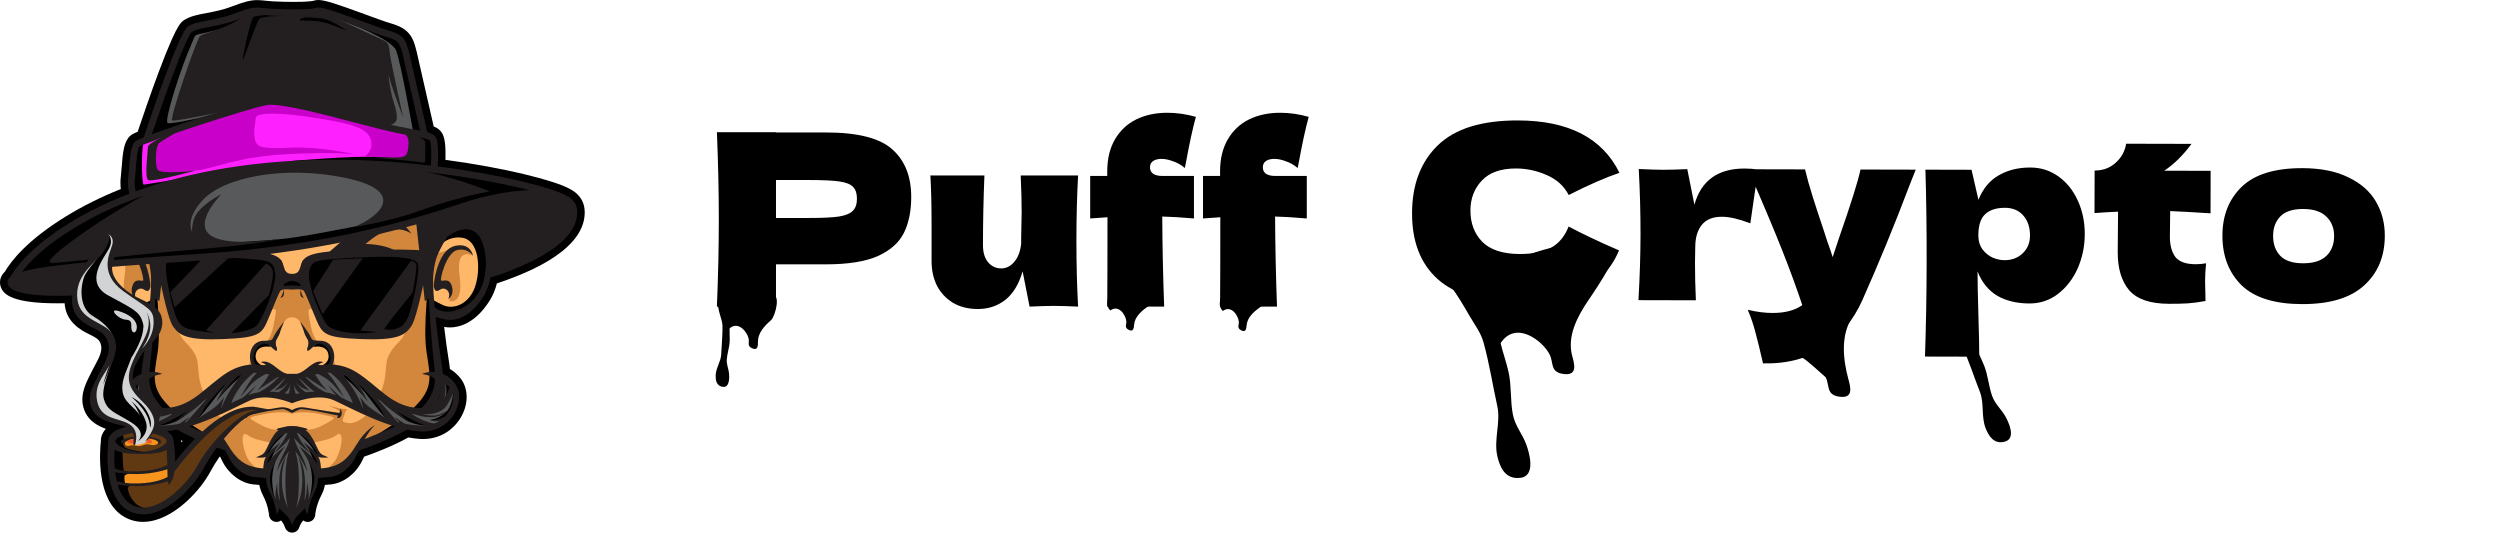 <svg width="348" height="75" viewBox="0 0 348 75" fill="none" xmlns="http://www.w3.org/2000/svg">
<path d="M211.241 42.077C206.203 42.066 202.494 40.987 200.113 38.841C197.733 36.696 196.548 33.639 196.557 29.671C196.566 25.681 197.766 22.529 200.157 20.217C202.547 17.904 206.262 16.753 211.3 16.765C218.344 16.782 223.053 19.211 225.427 24.054C223.419 24.74 221.065 25.771 218.364 27.147C217.721 25.897 216.697 24.97 215.294 24.365C213.914 23.76 212.499 23.456 211.05 23.452C208.91 23.447 207.315 24.012 206.264 25.146C205.214 26.258 204.687 27.639 204.683 29.289C204.679 31.072 205.233 32.533 206.345 33.673C207.479 34.79 209.205 35.352 211.524 35.357C213.374 35.361 214.846 35.064 215.94 34.465C217.033 33.843 217.838 32.864 218.354 31.528C220.18 32.513 222.518 33.622 225.368 34.854C224.247 37.549 222.381 39.428 219.771 40.492C217.16 41.556 214.317 42.084 211.241 42.077ZM235.861 28.492C236.805 25.128 239.138 23.451 242.861 23.459C243.508 23.461 244.132 23.507 244.733 23.598L243.646 31.085C242.042 30.479 240.728 30.175 239.702 30.173C238.432 30.17 237.495 30.547 236.891 31.303C236.287 32.06 235.984 33.073 235.981 34.344L235.981 34.311L235.943 36.517C235.939 38.1 235.979 39.861 236.064 41.801L228.072 41.782C228.258 38.573 228.354 35.541 228.361 32.688C228.368 29.834 228.286 26.78 228.115 23.525C229.586 23.596 230.712 23.632 231.492 23.634C232.317 23.635 233.443 23.605 234.869 23.541L235.861 28.492ZM266.672 23.615L265.899 25.553C263.768 31.188 261.537 36.622 259.207 41.855C257.997 44.527 256.253 46.663 253.975 48.263C251.698 49.885 248.843 50.658 245.41 50.583C244.991 48.732 244.637 47.282 244.35 46.234C244.085 45.208 243.731 44.17 243.287 43.122C244.513 43.414 245.66 43.562 246.73 43.565C248.469 43.569 249.852 43.204 250.879 42.471C250.082 40.084 249.141 37.518 248.055 34.773C246.969 32.029 245.395 28.291 243.333 23.561L251.258 23.579C251.523 24.695 251.887 25.988 252.352 27.461C252.817 28.933 253.282 30.35 253.746 31.71C253.879 32.134 254.089 32.781 254.377 33.651C254.687 34.499 254.931 35.213 255.108 35.793L255.983 33.154C257.667 28.32 258.666 25.135 258.982 23.597L266.672 23.615ZM282.631 23.318C284.08 23.322 285.383 23.737 286.54 24.564C287.697 25.392 288.598 26.52 289.241 27.948C289.884 29.354 290.203 30.904 290.199 32.598C290.196 34.27 289.869 35.852 289.219 37.344C288.569 38.814 287.652 40.004 286.469 40.915C285.307 41.804 283.98 42.247 282.486 42.243C280.748 42.239 279.255 41.879 278.008 41.163C276.784 40.425 275.873 39.297 275.274 37.779C275.271 39.05 275.311 41.09 275.394 43.899C275.477 46.619 275.517 48.536 275.514 49.65L267.957 49.633C268.101 45.487 268.178 41.151 268.188 36.626C268.199 32.101 268.142 27.765 268.018 23.618L274.438 23.633L275.398 27.815C276.026 26.256 276.964 25.122 278.214 24.411C279.465 23.679 280.937 23.314 282.631 23.318ZM279.023 36.217C280.026 36.219 280.863 35.909 281.533 35.286C282.225 34.641 282.573 33.806 282.575 32.781C282.578 31.644 282.268 30.718 281.646 30.003C281.023 29.289 280.177 28.93 279.107 28.927C277.881 28.925 276.955 29.223 276.329 29.824C275.704 30.402 275.389 31.382 275.386 32.764C275.384 33.544 275.584 34.202 275.984 34.738C276.384 35.252 276.862 35.632 277.419 35.879C277.975 36.103 278.51 36.215 279.023 36.217ZM307.707 29.696C305.656 29.558 303.784 29.453 302.09 29.382L302.048 32.927C302.045 34.13 302.3 35.078 302.811 35.771C303.344 36.441 304.28 36.777 305.617 36.78C306.13 36.781 306.62 36.738 307.089 36.65C306.997 37.474 306.951 38.31 306.949 39.157C306.948 39.559 306.968 40.473 307.009 41.899C306.028 42.075 305.203 42.185 304.534 42.228C303.865 42.271 302.996 42.291 301.926 42.289C299.318 42.283 297.469 41.654 296.38 40.403C295.313 39.13 294.782 37.368 294.787 35.117L294.834 29.466C293.786 29.508 292.693 29.572 291.556 29.659L291.57 23.74C292.729 23.743 293.711 23.377 294.515 22.644C295.319 21.91 295.801 21.03 295.959 20.006L305.054 20.027C303.914 21.584 302.651 22.83 301.267 23.763L307.72 23.778L307.707 29.696ZM320.44 42.332C316.628 42.323 313.822 41.447 312.02 39.704C310.241 37.939 309.355 35.63 309.361 32.776C309.368 29.99 310.265 27.73 312.052 25.995C313.862 24.26 316.672 23.398 320.484 23.406C323.048 23.412 325.187 23.841 326.901 24.692C328.638 25.521 329.917 26.65 330.739 28.078C331.56 29.485 331.969 31.068 331.965 32.829C331.958 35.705 330.994 38.01 329.073 39.744C327.174 41.478 324.297 42.341 320.44 42.332ZM320.587 36.648C322.036 36.651 323.118 36.308 323.833 35.619C324.548 34.93 324.907 34.005 324.909 32.846C324.912 31.754 324.557 30.861 323.846 30.169C323.134 29.454 322.054 29.095 320.605 29.091C319.156 29.088 318.096 29.431 317.426 30.12C316.755 30.81 316.419 31.712 316.416 32.826C316.414 33.986 316.746 34.911 317.413 35.604C318.08 36.297 319.138 36.645 320.587 36.648Z" fill="black"/>
<path d="M208.866 47.794C211.006 44.502 214.766 47.457 215.716 49.36C216.283 50.495 215.749 51.764 217.556 52.046C219.674 52.377 219.155 50.673 218.852 49.553C218.138 46.904 219.434 44.23 221.148 41.729C222.175 40.232 226.731 33.413 223.746 35.501C222.16 32.846 216.136 34.192 212.813 35.448C210.89 36.175 207.145 38.304 206.49 40.082C206.181 40.92 206.551 42.08 206.549 42.939C206.545 44.404 206.519 46.754 208.866 47.794Z" fill="black"/>
<path d="M247.363 49.728C251.986 50.738 248.838 47.747 254.141 52.525C254.708 53.66 254.174 54.929 255.981 55.211C258.099 55.542 257.579 53.839 257.277 52.718C256.563 50.069 256.165 46.613 257.879 44.111C258.906 42.614 265.479 25.259 262.494 27.347C260.908 24.691 258.15 42.232 254.827 43.489C252.904 44.215 250.504 43.347 249.849 45.124C249.54 45.962 249.223 44.118 249.221 44.977C249.217 46.441 245.016 48.688 247.363 49.728Z" fill="black"/>
<path d="M201.775 39.656C202.89 41.044 203.71 42.516 204.592 44.025C205.296 45.229 206.127 46.307 206.499 47.636C207.314 50.562 207.768 53.56 208.422 56.522C208.926 58.802 207.901 61.203 208.428 63.491C208.73 64.803 209.401 66.81 211.666 66.51C213.868 66.217 212.832 62.867 212.433 61.81C211.886 60.363 210.91 59.286 210.598 57.729C210.213 55.8 210.422 53.764 210.002 51.838C209.395 49.053 207.968 46.314 208.75 43.339C209.297 41.257 211.137 36.065 207.954 35.171C205.546 34.496 200.327 37.108 201.775 39.656Z" fill="black"/>
<path d="M268.804 42.998C269.778 43.883 270.546 44.863 271.364 45.863C272.017 46.66 272.747 47.352 273.172 48.279C274.104 50.321 274.781 52.457 275.6 54.544C276.23 56.15 275.759 58.021 276.407 59.631C276.779 60.554 277.5 61.941 279.118 61.461C280.693 60.994 279.55 58.668 279.137 57.942C278.57 56.949 277.734 56.275 277.327 55.174C276.824 53.811 276.742 52.301 276.213 50.943C275.449 48.98 274.092 47.145 274.32 44.883C274.479 43.3 275.224 39.298 272.798 39.012C270.962 38.797 267.453 41.305 268.804 42.998Z" fill="black"/>
<path d="M114.973 18.439C119.409 18.439 122.496 19.23 124.235 20.812C125.974 22.373 126.843 24.58 126.843 27.433C126.843 29.395 126.498 31.067 125.807 32.449C125.116 33.809 123.901 34.879 122.162 35.659C120.423 36.417 118.027 36.796 114.973 36.796H108.018V42.681H99.792C99.971 38.356 100.06 34.31 100.06 30.543C100.06 26.776 99.971 22.73 99.792 18.405H108.018V18.439H114.973ZM112.632 30.342C114.483 30.342 115.865 30.275 116.779 30.142C117.715 29.985 118.361 29.718 118.718 29.339C119.097 28.96 119.286 28.403 119.286 27.667C119.286 26.932 119.108 26.385 118.751 26.029C118.417 25.65 117.782 25.393 116.845 25.26C115.932 25.126 114.527 25.059 112.632 25.059H108.018V30.342H112.632ZM150.071 24.424C149.915 27.233 149.837 30.264 149.837 33.519C149.837 36.796 149.915 39.85 150.071 42.681C148.645 42.614 147.519 42.58 146.694 42.58C145.914 42.58 144.788 42.614 143.317 42.681L142.347 37.765C141.835 39.549 141.032 40.875 139.94 41.744C138.848 42.592 137.577 43.015 136.128 43.015C134.79 43.015 133.631 42.725 132.65 42.146C131.67 41.544 130.923 40.741 130.41 39.738C129.92 38.735 129.675 37.609 129.675 36.361V31.546C129.675 28.581 129.619 26.207 129.507 24.424H137.031C136.897 27.701 136.83 30.944 136.83 34.154C136.83 35.135 137.064 35.915 137.532 36.495C138.023 37.074 138.636 37.364 139.371 37.364C140.062 37.364 140.664 37.063 141.177 36.461C141.712 35.837 142.035 34.99 142.147 33.92V33.151C142.191 31.412 142.214 30.209 142.214 29.54C142.214 28.002 142.169 26.296 142.08 24.424H150.071ZM160.147 22.886C160.102 22.997 160.08 23.142 160.08 23.32C160.08 23.677 160.225 23.967 160.514 24.19C160.826 24.39 161.25 24.491 161.785 24.491H166.199V30.409C164.349 30.253 162.877 30.164 161.785 30.142C161.807 34.288 161.896 38.468 162.052 42.681H154.128C154.15 40.05 154.161 35.904 154.161 30.242C153.693 30.264 152.891 30.32 151.754 30.409V24.491H154.128V23.855C154.128 22.117 154.484 20.634 155.198 19.408C155.911 18.182 156.892 17.257 158.14 16.633C159.411 16.009 160.86 15.697 162.487 15.697C163.802 15.697 165.129 15.886 166.466 16.265C166.02 17.892 165.575 19.932 165.129 22.384L164.928 23.387C164.438 22.964 163.892 22.652 163.29 22.451C162.71 22.228 162.175 22.117 161.685 22.117C161.283 22.117 160.949 22.183 160.682 22.317C160.414 22.451 160.236 22.64 160.147 22.886ZM175.853 22.886C175.808 22.997 175.786 23.142 175.786 23.32C175.786 23.677 175.931 23.967 176.221 24.19C176.533 24.39 176.956 24.491 177.491 24.491H181.905V30.409C180.055 30.253 178.584 30.164 177.491 30.142C177.514 34.288 177.603 38.468 177.759 42.681H169.834C169.857 40.05 169.868 35.904 169.868 30.242C169.4 30.264 168.597 30.32 167.46 30.409V24.491H169.834V23.855C169.834 22.117 170.191 20.634 170.904 19.408C171.618 18.182 172.598 17.257 173.847 16.633C175.117 16.009 176.566 15.697 178.194 15.697C179.509 15.697 180.835 15.886 182.173 16.265C181.727 17.892 181.281 19.932 180.835 22.384L180.635 23.387C180.144 22.964 179.598 22.652 178.996 22.451C178.417 22.228 177.882 22.117 177.391 22.117C176.99 22.117 176.656 22.183 176.388 22.317C176.121 22.451 175.942 22.64 175.853 22.886Z" fill="black"/>
<path d="M170.215 43.29C171.417 42.404 172.36 43.958 172.444 44.763C172.494 45.242 172.135 45.623 172.74 45.965C173.45 46.365 173.493 45.69 173.535 45.25C173.635 44.212 174.453 43.434 175.398 42.772C175.963 42.377 178.496 40.558 177.155 40.903C176.945 39.745 174.621 39.419 173.27 39.423C172.489 39.424 170.871 39.682 170.4 40.227C170.178 40.484 170.155 40.947 170.039 41.252C169.842 41.773 169.519 42.606 170.215 43.29Z" fill="black"/>
<path d="M154.555 43.219C155.755 42.334 156.698 43.887 156.782 44.691C156.832 45.17 156.473 45.551 157.078 45.892C157.787 46.293 157.83 45.618 157.872 45.178C157.971 44.141 158.789 43.363 159.733 42.702C160.298 42.307 162.83 40.49 161.489 40.834C161.279 39.678 158.957 39.352 157.607 39.355C156.826 39.357 155.21 39.614 154.739 40.159C154.518 40.416 154.494 40.878 154.379 41.183C154.182 41.703 153.859 42.536 154.555 43.219Z" fill="black"/>
<path d="M101.526 45.737C102.785 44.599 104.029 46.251 104.215 47.152C104.326 47.689 103.962 48.16 104.685 48.478C105.534 48.851 105.506 48.082 105.504 47.58C105.499 46.394 106.337 45.421 107.331 44.566C107.926 44.054 108.807 40.61 107.328 41.151C106.96 39.866 106.073 40.86 104.545 41.016C103.661 41.107 101.86 41.581 101.389 42.251C101.167 42.567 101.193 43.093 101.096 43.452C100.932 44.063 100.661 45.043 101.526 45.737Z" fill="black"/>
<path d="M99.791 42.299C100.103 43.003 99.977 42.945 100.178 43.673C100.338 44.254 100.566 44.797 100.574 45.393C100.59 46.706 100.447 48.01 100.392 49.32C100.35 50.328 99.655 51.218 99.621 52.233C99.602 52.814 99.66 53.727 100.639 53.853C101.592 53.975 101.531 52.46 101.481 51.974C101.413 51.309 101.125 50.751 101.167 50.066C101.22 49.217 101.533 48.389 101.571 47.538C101.627 46.306 101.334 45.004 101.991 43.847C102.451 43.038 103.795 41.073 102.564 40.346C101.633 39.797 100.698 40.101 99.791 42.299Z" fill="black"/>
<path d="M40.663 74.141C40.197 74.141 39.793 73.833 39.664 73.386C39.65 73.342 39.484 72.855 39.121 72.44C38.938 72.579 38.716 72.653 38.489 72.653C38.366 72.653 38.242 72.631 38.123 72.586C37.735 72.44 37.471 72.079 37.448 71.666C37.448 71.658 37.36 70.396 36.599 68.941C36.358 68.479 36.191 67.998 36.099 67.503C35.744 67.476 35.453 67.449 35.232 67.425C33.502 67.233 31.816 65.957 30.937 64.175C30.85 63.998 30.758 63.809 30.663 63.614C30.657 63.6 30.65 63.586 30.643 63.572C30.622 63.565 30.602 63.558 30.581 63.55C30.101 64.239 29.676 64.927 29.311 65.603C28.546 67.02 27.414 68.463 26.123 69.666C25.092 70.627 23.471 71.881 21.604 72.401C21.025 72.562 20.453 72.644 19.906 72.644C18.956 72.644 18.066 72.402 17.258 71.926C13.381 69.639 13.867 62.974 14.041 61.402C14.04 61.394 14.04 61.387 14.04 61.379C14.036 60.712 14.326 60.197 14.571 59.883C14.577 59.874 14.584 59.866 14.591 59.858C14.638 59.801 14.686 59.745 14.734 59.692C13.633 59.298 12.469 58.645 11.874 57.41C10.901 55.394 11.879 53.477 12.527 52.208C12.627 52.012 12.721 51.827 12.8 51.66C12.929 51.385 13.078 51.111 13.236 50.821C13.789 49.806 14.36 48.756 13.995 47.809C13.766 47.217 13.356 46.993 12.523 46.583C11.868 46.261 11.053 45.86 10.29 45.097C9.506 44.312 9.072 43.345 8.994 42.21C8.652 42.218 8.313 42.221 7.98 42.221C1.793 42.222 0.555 41.002 0.162 40.085C-0.093 39.491 -0.045 38.835 0.293 38.285C0.392 38.123 0.52 37.969 0.673 37.828C1.555 36.31 3.795 33.428 9.212 30.101C11.512 28.689 14.068 27.415 16.821 26.309C16.758 25.805 16.737 25.212 16.82 24.576C16.86 24.268 16.893 23.837 16.927 23.381L16.928 23.373C17.097 21.118 17.262 19.692 18.122 18.91C18.285 18.762 18.525 18.611 19.165 18.339C19.825 16.372 20.966 13.035 22.106 9.989C22.799 8.138 23.401 6.638 23.895 5.532C24.716 3.693 25.144 3.135 25.533 2.862C26.392 2.261 27.495 2.052 28.773 1.81C29.848 1.606 31.066 1.375 32.354 0.876C33.99 0.241 34.894 0.016 35.807 0.016C36.174 0.016 36.508 0.051 36.896 0.092C37.222 0.126 37.592 0.165 38.072 0.19C39.033 0.239 40.009 0.265 40.895 0.265C42.7 0.265 43.457 0.159 43.605 0.116C43.81 0.038 44.034 0 44.291 0C45.218 0 46.811 0.525 50.836 2.003L50.849 2.008C52.269 2.529 53.609 3.021 54.343 3.234C55.566 3.588 56.511 4.016 57.15 4.957C57.675 5.731 57.891 6.694 58.218 8.151L58.325 8.629C58.871 11.038 59.908 15.578 60.37 17.6C61.353 17.996 61.768 18.621 61.931 19.826C62.024 20.519 62.029 21.462 62.008 22.255C70.396 23.372 77.066 25.11 79.181 26.226C79.19 26.231 79.199 26.236 79.208 26.241C79.402 26.335 79.572 26.43 79.724 26.529C80.7 27.161 81.269 28.056 81.37 29.118C81.473 30.201 81.226 31.275 80.635 32.312C80.089 33.272 79.24 34.205 78.113 35.086C76.051 36.699 73.043 38.165 69.166 39.449C68.937 40.325 68.614 41.111 68.221 41.749C66.163 45.081 63.842 45.579 62.641 45.579H62.641C62.364 45.579 62.091 45.554 61.826 45.505C62.046 47.395 62.29 49.083 62.467 50.154C62.538 50.584 62.591 50.983 62.626 51.36C63.109 51.646 63.556 52.024 63.961 52.487C65.088 53.777 65.274 55.711 64.446 57.532C63.66 59.263 61.783 61.112 58.875 61.112C58.714 61.112 58.549 61.106 58.386 61.094C57.894 61.058 57.375 60.991 56.837 60.893C54.708 62.076 52.223 63.03 50.682 63.572C50.676 63.585 50.67 63.598 50.663 63.611C50.568 63.807 50.476 63.997 50.388 64.175C49.51 65.957 47.824 67.233 46.094 67.425C45.872 67.449 45.582 67.475 45.227 67.503C45.135 67.998 44.967 68.479 44.726 68.941C43.965 70.396 43.878 71.658 43.877 71.671C43.855 72.084 43.59 72.443 43.203 72.588C43.084 72.633 42.961 72.655 42.839 72.655C42.611 72.655 42.388 72.58 42.204 72.44C41.841 72.855 41.675 73.342 41.661 73.386C41.533 73.833 41.128 74.141 40.663 74.141ZM25.199 61.273C25.217 61.374 25.234 61.477 25.25 61.579C25.308 61.514 25.365 61.45 25.422 61.387C25.347 61.349 25.273 61.311 25.199 61.273Z" fill="black"/>
<path d="M65.848 31.525C63.623 30.939 60.695 33.594 60.695 33.594C60.695 33.594 60.929 25.162 56.947 20.165C52.965 15.167 48.866 13.332 40.661 13.332C32.457 13.332 28.358 15.167 24.375 20.165C20.393 25.162 20.628 33.594 20.628 33.594C20.628 33.594 17.7 30.939 15.474 31.525C13.249 32.111 12.781 37.166 13.952 40.319C15.123 43.471 16.958 43.862 18.48 43.94C20.003 44.018 21.194 43.295 21.194 43.295C21.194 43.295 20.233 51.907 20.315 53.739C20.397 55.571 22.736 58.59 25.664 59.951C28.592 61.313 31.481 62.289 31.481 62.289C31.481 62.289 32.681 64.943 34.677 65.568C36.673 66.193 40.661 66.115 40.661 66.115C40.661 66.115 44.65 66.193 46.646 65.568C48.642 64.943 49.842 62.289 49.842 62.289C49.842 62.289 52.731 61.313 55.659 59.951C58.587 58.59 60.926 55.571 61.008 53.739C61.089 51.907 60.129 43.295 60.129 43.295C60.129 43.295 61.32 44.018 62.842 43.94C64.365 43.862 66.2 43.471 67.371 40.319C68.542 37.166 68.074 32.111 65.848 31.525Z" fill="#FFB769"/>
<path d="M46.398 49.938C46.398 49.938 46.223 50.655 45.71 51.021C45.198 51.387 44.642 51.153 43.88 51.153C43.119 51.153 42.621 51.534 41.933 52.061C41.245 52.588 40.663 52.471 40.663 52.471C40.663 52.471 40.081 52.588 39.393 52.061C38.705 51.534 38.207 51.153 37.446 51.153C36.684 51.153 36.128 51.387 35.616 51.021C35.103 50.655 34.928 49.938 34.928 49.938C34.928 49.938 34.122 51.651 35.513 52.046C36.904 52.441 38.91 53.744 39.246 54.096C39.583 54.447 39.993 54.755 40.242 54.828C40.491 54.901 40.663 54.901 40.663 54.901C40.663 54.901 40.835 54.901 41.084 54.828C41.333 54.755 41.743 54.447 42.08 54.096C42.416 53.744 44.422 52.441 45.813 52.046C47.203 51.651 46.398 49.938 46.398 49.938Z" fill="#D3873C"/>
<path d="M35.338 58.659C34.365 58.05 34.908 58.054 36.606 57.683C38.305 57.312 39.573 57.369 40.003 57.438C40.432 57.507 40.66 57.605 40.66 57.605V57.097C40.66 57.097 38.627 56.783 36.636 57.097C34.644 57.411 34.25 57.459 34.003 57.397C33.755 57.336 34.342 58.678 34.596 58.873C34.85 59.069 35.338 58.659 35.338 58.659Z" fill="#D3873C"/>
<path d="M45.983 58.659C46.956 58.05 46.412 58.054 44.714 57.683C43.016 57.312 41.747 57.369 41.318 57.438C40.888 57.507 40.66 57.605 40.66 57.605V57.097C40.66 57.097 42.693 56.783 44.685 57.097C46.676 57.411 47.071 57.459 47.318 57.397C47.565 57.336 46.978 58.678 46.725 58.873C46.471 59.069 45.983 58.659 45.983 58.659Z" fill="#D3873C"/>
<path d="M62.802 34.571C61.084 35.352 60.459 35.273 60.459 35.273C60.459 35.273 61.401 28.558 58.663 23.21C55.926 17.861 51.636 15.636 51.636 15.636C53.237 16.69 53.393 22.507 53.393 25.904C53.393 29.3 54.321 29.089 54.326 30.21C54.33 31.33 51.675 31.33 48.318 34.336C44.96 37.343 42.705 37.792 42.584 36.592C42.462 35.391 41.369 37.23 41.642 38.555C41.915 39.88 40.66 39.543 40.66 39.543C40.66 39.543 39.404 39.88 39.677 38.555C39.951 37.23 38.858 35.39 38.736 36.592C38.614 37.792 36.359 37.342 33.002 34.336C29.644 31.33 26.989 31.33 26.994 30.21C26.998 29.089 27.926 29.3 27.926 25.904C27.926 22.507 28.083 16.69 29.683 15.636C29.683 15.636 25.394 17.861 22.656 23.21C19.918 28.558 20.86 35.273 20.86 35.273C20.86 35.273 20.235 35.351 18.518 34.571C16.8 33.79 15.473 35.605 15.473 35.605C15.473 35.605 17.952 34.219 17.347 38.397C16.741 42.574 18.752 41.91 18.752 41.91C18.752 41.91 18.206 39.334 19.688 39.958C21.17 40.583 21.192 39.543 21.192 39.543C21.192 39.543 21.29 41.325 21.192 43.296C21.094 45.267 20.118 51.943 20.587 54.208C21.055 56.472 23.32 58.346 25.701 59.634C28.083 60.922 30.908 61.771 30.908 61.771C30.908 61.771 31.869 63.304 33.158 64.28C34.446 65.256 36.242 65.529 36.242 65.529C36.242 65.529 35.734 65.373 34.792 64.28C33.849 63.187 33.197 59.556 34.524 60.596C35.852 61.635 40.66 61.938 40.66 61.938C40.66 61.938 45.468 61.635 46.795 60.596C48.123 59.556 47.471 63.187 46.528 64.28C45.585 65.373 45.077 65.529 45.077 65.529C45.077 65.529 46.873 65.256 48.162 64.28C49.45 63.304 50.411 61.771 50.411 61.771C50.411 61.771 53.237 60.922 55.618 59.634C58 58.346 60.264 56.472 60.732 54.208C61.201 51.943 60.225 45.267 60.127 43.296C60.03 41.325 60.127 39.543 60.127 39.543C60.127 39.543 60.15 40.583 61.632 39.958C63.114 39.334 62.567 41.91 62.567 41.91C62.567 41.91 64.578 42.574 63.973 38.397C63.368 34.219 65.847 35.605 65.847 35.605C65.847 35.605 64.519 33.79 62.802 34.571ZM55.443 47.688C52.846 50.304 54.364 51.045 53.078 54.442C51.792 57.838 49.606 59.049 48.513 58.892C47.42 58.736 47.654 58.642 48.005 57.537C48.357 56.433 48.991 57.327 46.644 56.685C44.297 56.043 47.371 56.955 47.317 57.397C47.264 57.839 47.186 57.943 45.468 58.906C43.75 59.869 42.986 59.961 41.823 59.634C40.66 59.307 40.66 59.634 40.66 59.634C40.66 59.634 40.66 59.307 39.497 59.634C38.334 59.961 37.569 59.868 35.852 58.906C34.134 57.943 34.056 57.839 34.002 57.397C33.948 56.955 37.023 56.043 34.675 56.685C32.328 57.327 32.963 56.433 33.314 57.537C33.665 58.642 33.9 58.736 32.806 58.892C31.713 59.049 29.527 57.838 28.241 54.442C26.956 51.045 28.473 50.304 25.876 47.688C23.279 45.072 24.764 40.661 26.521 42.457C28.278 44.253 28.473 43.823 32.596 43.784C34.832 43.763 36.058 43.26 36.555 42.969C36.515 43.007 36.471 43.05 36.422 43.101C35.431 44.135 33.626 45.033 33.626 45.033C33.626 45.033 35.071 44.643 36.867 43.628C38.662 42.613 38.584 42.691 38.061 45.346C37.688 47.244 36.937 47.79 36.768 47.885C36.795 47.874 36.838 47.859 36.903 47.841C37.527 47.672 38.47 48.625 38.368 48.007C38.267 47.389 38.607 46.66 39.283 45.385C39.36 45.239 39.437 45.079 39.513 44.908C39.958 43.915 41.361 43.915 41.806 44.908C41.882 45.079 41.959 45.24 42.036 45.385C42.712 46.66 43.052 47.389 42.951 48.007C42.849 48.625 43.793 47.672 44.416 47.841C44.481 47.859 44.524 47.874 44.551 47.885C44.382 47.79 43.632 47.244 43.258 45.346C42.735 42.691 42.657 42.613 44.453 43.628C46.249 44.643 47.693 45.033 47.693 45.033C47.693 45.033 45.888 44.136 44.897 43.101C44.848 43.05 44.805 43.007 44.764 42.969C45.261 43.26 46.487 43.763 48.723 43.784C52.846 43.823 53.041 44.253 54.798 42.457C56.555 40.661 58.04 45.072 55.443 47.688Z" fill="#D3873C"/>
<path d="M44.55 47.884C44.595 47.909 44.6 47.904 44.55 47.884V47.884Z" fill="#D3873C"/>
<path d="M36.769 47.884C36.719 47.904 36.724 47.909 36.769 47.884V47.884Z" fill="#D3873C"/>
<path d="M35.639 39.078C36.268 40.232 36.322 42.748 34.058 43.099C31.794 43.451 28.323 42.171 27.48 41.2C26.636 40.228 25.801 39.332 26.582 36.95C27.363 34.569 29.7 34.628 31.176 34.959C32.653 35.291 35.171 38.219 35.639 39.078Z" fill="black"/>
<path d="M35.638 39.08C35.638 39.08 35.925 41.246 35.638 41.852C35.35 42.457 35.023 42.746 35.023 42.746C35.023 42.746 35.12 41.988 34.676 41.871C34.232 41.754 33.881 42.607 32.3 42.746C30.718 42.886 29.196 42.037 28.63 40.9C28.064 39.763 28.047 38.371 28.418 37.567C28.79 36.763 26.658 37.714 26.463 38.416C26.268 39.119 26.717 36.191 27.576 35.371C28.435 34.551 30.758 34.614 32.065 35.209C33.373 35.804 35.638 39.08 35.638 39.08Z" fill="#808285"/>
<path d="M67.993 34.144C67.39 29.925 62.764 31.858 62.178 32.326C61.593 32.795 60.656 33.107 60.656 33.107C60.656 33.107 60.881 22.133 54.327 17.596C47.773 13.06 40.661 13.333 40.661 13.333C40.661 13.333 33.549 13.06 26.995 17.596C20.441 22.133 20.666 33.107 20.666 33.107C20.666 33.107 19.729 32.795 19.144 32.326C18.558 31.858 13.932 29.925 13.329 34.144C12.726 38.362 14.501 41.958 17.002 43.296C19.503 44.634 21.193 43.296 21.193 43.296C21.193 43.296 20.9 46.029 20.608 48.196C20.315 50.363 19.963 52.646 21.193 56.03C22.423 59.414 30.46 61.372 30.46 61.372C30.46 61.372 26.381 59.373 23.653 56.685C20.924 53.998 21.427 52.471 21.954 48.957C22.482 45.444 21.575 38.197 21.575 38.197L21.236 41.637C21.236 41.637 20.901 41.876 19.689 42.457C18.477 43.038 16.556 42.639 15.474 40.583C14.392 38.527 14.292 33.48 17.002 33.087C19.712 32.695 21.193 35.508 21.193 35.508C21.193 35.508 21.954 24.889 26.995 19.736C32.035 14.582 40.661 14.582 40.661 14.582C40.661 14.582 49.286 14.582 54.327 19.736C59.367 24.889 60.129 35.508 60.129 35.508C60.129 35.508 61.609 32.695 64.32 33.087C67.03 33.48 66.93 38.527 65.848 40.583C64.766 42.639 62.845 43.038 61.633 42.457C60.421 41.876 60.086 41.637 60.086 41.637L59.747 38.197C59.747 38.197 58.84 45.444 59.367 48.957C59.894 52.471 60.398 53.998 57.669 56.685C54.941 59.373 50.861 61.372 50.861 61.372C50.861 61.372 58.899 59.414 60.129 56.03C61.358 52.646 61.007 50.363 60.714 48.196C60.421 46.029 60.129 43.296 60.129 43.296C60.129 43.296 61.818 44.634 64.32 43.296C66.821 41.958 68.595 38.362 67.993 34.144Z" fill="black"/>
<path d="M45.683 39.078C45.054 40.232 44.999 42.748 47.264 43.099C49.528 43.451 52.999 42.171 53.842 41.2C54.685 40.228 55.521 39.332 54.74 36.95C53.959 34.569 51.622 34.628 50.146 34.959C48.669 35.291 46.151 38.219 45.683 39.078Z" fill="black"/>
<path d="M43.644 48.292C43.644 48.292 45.322 47.922 45.678 49.171C46.035 50.42 44.828 50.878 44.828 50.878C44.828 50.878 45.898 51.299 46.113 50.283C46.328 49.269 45.949 48.175 45.309 47.804C44.668 47.434 44.025 47.512 43.644 48.292Z" fill="black"/>
<path d="M45.684 39.08C45.684 39.08 45.396 41.246 45.684 41.852C45.972 42.457 46.298 42.746 46.298 42.746C46.298 42.746 46.201 41.988 46.645 41.871C47.09 41.754 47.441 42.607 49.022 42.746C50.603 42.886 52.126 42.037 52.692 40.9C53.258 39.763 53.275 38.371 52.903 37.567C52.532 36.763 54.663 37.714 54.858 38.416C55.054 39.119 54.605 36.191 53.746 35.371C52.887 34.551 50.564 34.614 49.256 35.209C47.948 35.804 45.684 39.08 45.684 39.08Z" fill="#808285"/>
<path d="M46.748 40.32C46.631 40.935 46.748 42.047 48.534 42.545C50.32 43.043 51.755 42.435 52.341 41.202C52.926 39.968 53.278 39.105 52.604 38.556C51.931 38.007 49.735 39.207 48.564 39.544C47.392 39.881 46.748 40.32 46.748 40.32Z" fill="#231F20"/>
<path d="M34.577 40.32C34.694 40.935 34.577 42.047 32.791 42.545C31.005 43.043 29.57 42.435 28.985 41.202C28.399 39.968 28.047 39.105 28.721 38.556C29.395 38.007 31.59 39.207 32.762 39.544C33.933 39.881 34.577 40.32 34.577 40.32Z" fill="#231F20"/>
<path d="M37.679 48.292C37.679 48.292 36.001 47.922 35.645 49.171C35.289 50.42 36.495 50.878 36.495 50.878C36.495 50.878 35.426 51.299 35.211 50.283C34.996 49.269 35.374 48.175 36.015 47.804C36.656 47.434 37.298 47.512 37.679 48.292Z" fill="black"/>
<path d="M45.175 47.825C44.648 47.493 44.16 47.718 43.535 48.332C42.91 48.947 42.638 48.999 42.801 48.475C42.964 47.951 43.08 47.606 42.688 46.989C42.295 46.371 42.442 46.429 42.12 45.619C41.798 44.809 41.778 44.76 41.778 44.76C41.778 44.76 42.871 46.111 43.193 46.797C43.515 47.483 43.577 47.347 44.374 47.434C45.172 47.52 45.175 47.825 45.175 47.825Z" fill="#231F20"/>
<path d="M36.145 47.825C36.672 47.493 37.16 47.718 37.785 48.332C38.409 48.947 38.681 48.999 38.519 48.475C38.356 47.951 38.24 47.606 38.632 46.989C39.024 46.371 38.878 46.429 39.2 45.619C39.522 44.809 39.541 44.76 39.541 44.76C39.541 44.76 38.448 46.111 38.126 46.797C37.804 47.483 37.743 47.347 36.945 47.434C36.148 47.52 36.145 47.825 36.145 47.825Z" fill="#231F20"/>
<path d="M57.28 32.56C57.28 32.56 55.952 30.393 53.922 30.217C51.892 30.042 48.32 32.872 46.407 34.57C44.494 36.269 43.596 36.893 43.167 36.737C42.737 36.581 42.874 35.8 42.874 35.8C42.874 35.8 42.327 36.639 42.698 37.362C42.698 37.362 42.21 37.225 42.23 36.112C42.23 36.112 41.117 38.084 42.581 39.275C43.359 39.907 44.026 39.752 45.004 39.02C44.801 39.975 44.786 41.395 45.973 42.456C45.973 42.456 45.248 41.335 45.767 39.733C46.084 41.364 47.242 42.647 48.715 43.001C47.185 43.131 46.646 42.939 46.646 42.939C46.646 42.939 47.276 43.393 49.237 43.276C51.199 43.159 53.395 41.636 53.395 41.636C53.395 41.636 52.716 41.961 51.79 42.293C52.761 41.518 53.395 40.26 53.395 38.835C53.395 37.372 52.728 36.082 51.713 35.314C51.742 35.309 51.772 35.304 51.802 35.3C51.825 35.3 53.794 35.252 54.478 37.42C55.031 39.171 54.8 39.978 54.688 40.228C54.88 39.856 55.569 38.376 55.24 36.893C55.07 36.128 54.786 35.633 54.524 35.318C55.093 35.409 55.575 35.549 55.928 35.707C55.928 35.707 55.176 34.125 50.89 33.948C52.503 32.62 53.16 32.269 54.469 32.013C56.265 31.662 57.28 32.56 57.28 32.56ZM49.538 42.476C48.535 42.476 47.639 41.979 47.035 41.197C47.031 41.158 46.941 40.055 48.71 40.011C48.71 40.011 48.915 40.465 49.808 40.319C50.701 40.172 50.994 39.089 50.994 39.089C50.994 39.089 52.579 38.964 52.741 39.665C52.401 41.275 51.097 42.476 49.538 42.476Z" fill="#231F20"/>
<path d="M54.688 40.228C54.658 40.286 54.639 40.32 54.639 40.32C54.639 40.32 54.66 40.29 54.688 40.228Z" fill="#231F20"/>
<path d="M42.851 48.625C43.089 48.742 43.323 48.176 43.245 47.59C43.166 47.005 42.678 46.81 42.366 46.068C42.366 46.068 42.438 46.634 42.851 47.259C43.264 47.883 42.614 48.508 42.851 48.625Z" fill="#231F20"/>
<path d="M41.896 40.318C41.896 40.318 41.564 41.128 42.091 41.402C42.618 41.675 41.877 41.206 41.896 40.318Z" fill="#231F20"/>
<path d="M47.317 56.885C47.317 56.885 47.39 57.273 47.317 57.398C47.27 57.477 47.201 57.488 47.156 57.486C47.143 57.484 47.127 57.482 47.113 57.479C46.171 57.333 43.321 56.889 42.461 56.727C41.427 56.531 40.659 57.097 40.659 57.097C40.659 57.097 39.892 56.531 38.857 56.727C37.998 56.889 35.147 57.333 34.206 57.479C34.191 57.482 34.175 57.484 34.162 57.486C34.117 57.488 34.048 57.477 34.002 57.398C33.928 57.273 34.002 56.885 34.002 56.885C34.002 56.885 33.657 57.097 33.767 57.676C33.877 58.254 34.302 58.232 34.375 58.144C34.448 58.056 34.184 57.946 34.327 57.825L34.327 57.825C34.579 57.791 35.06 57.7 36.027 57.488C37.627 57.136 39.228 56.922 39.521 56.98C39.814 57.039 40.659 57.488 40.659 57.488C40.659 57.488 41.505 57.039 41.797 56.98C42.09 56.922 43.691 57.136 45.292 57.488C46.258 57.7 46.739 57.791 46.991 57.825L46.991 57.825C47.134 57.946 46.87 58.056 46.944 58.144C47.017 58.232 47.441 58.254 47.551 57.676C47.661 57.097 47.317 56.885 47.317 56.885Z" fill="#231F20"/>
<path d="M65.242 30.96C62.694 30.907 61.492 31.918 60.982 32.571C61.041 32.033 61.091 31.416 61.123 30.706C61.28 27.231 59.747 21.453 55.926 17.862C52.105 14.27 46.939 12.748 40.66 12.748C34.381 12.748 29.215 14.27 25.394 17.862C21.573 21.453 20.041 27.231 20.197 30.706C20.229 31.416 20.279 32.033 20.338 32.571C19.829 31.918 18.626 30.907 16.078 30.96C12.33 31.038 12.057 38.072 13.99 41.202C15.922 44.331 18.128 44.799 19.533 44.428C20.159 44.263 20.505 44.172 20.698 44.121C20.445 46.593 20.111 48.959 19.885 50.324C19.377 53.389 19.729 55.613 22.422 58.191C24.605 60.279 29.58 62.109 31.39 62.729C31.56 63.076 31.721 63.411 31.87 63.714C32.573 65.139 33.939 66.232 35.344 66.388C36.75 66.545 40.66 66.72 40.66 66.72C40.66 66.72 44.57 66.545 45.976 66.388C47.381 66.232 48.748 65.139 49.45 63.714C49.6 63.411 49.761 63.076 49.931 62.729C51.741 62.109 56.716 60.279 58.898 58.191C61.592 55.613 61.943 53.389 61.436 50.324C61.21 48.959 60.876 46.593 60.623 44.121C60.815 44.172 61.161 44.263 61.787 44.428C63.193 44.799 65.398 44.331 67.331 41.202C69.263 38.072 68.99 31.038 65.242 30.96ZM63.798 43.101C62.014 43.734 60.984 43.187 60.492 42.745C60.262 40.114 60.162 37.553 60.421 36.133C60.421 36.133 59.523 37.401 59.64 40.319C59.757 43.238 60.108 48.196 60.421 50.694C60.733 53.193 60.577 54.79 58.781 56.685C56.985 58.581 54.994 59.4 52.691 60.337C51.648 60.761 51.078 60.993 50.766 61.12C51.199 60.355 51.674 59.649 52.183 59.186C52.183 59.186 50.836 59.869 49.645 61.86C48.455 63.851 47.362 64.944 44.922 65.178C42.482 65.412 40.66 65.354 40.66 65.354C40.66 65.354 38.839 65.412 36.398 65.178C33.959 64.944 32.865 63.851 31.675 61.86C30.484 59.869 29.137 59.186 29.137 59.186C29.646 59.649 30.121 60.355 30.555 61.12C30.242 60.993 29.672 60.761 28.63 60.337C26.326 59.4 24.335 58.581 22.539 56.685C20.744 54.79 20.587 53.193 20.9 50.694C21.212 48.196 21.563 43.238 21.68 40.319C21.797 37.401 20.9 36.133 20.9 36.133C21.158 37.553 21.059 40.114 20.829 42.745C20.336 43.187 19.306 43.734 17.523 43.101C14.829 42.145 13.384 39.139 13.716 35.859C14.048 32.58 15.473 31.389 17.484 32.053C19.096 32.585 20.267 34.037 20.668 34.593C20.816 35.226 20.939 35.508 20.939 35.508C20.939 35.508 20.939 35.508 20.978 34.297C21.017 33.087 20.548 26.216 24.042 21.453C27.537 16.691 31.675 13.841 40.66 13.841C49.645 13.841 53.784 16.691 57.278 21.453C60.772 26.216 60.303 33.087 60.343 34.297C60.382 35.508 60.382 35.508 60.382 35.508C60.382 35.508 60.504 35.226 60.652 34.593C61.054 34.037 62.224 32.585 63.837 32.053C65.847 31.389 67.272 32.58 67.604 35.859C67.936 39.139 66.491 42.145 63.798 43.101Z" fill="#231F20"/>
<path d="M63.366 34.22C61.18 34.688 60.521 38.439 60.419 39.354C60.316 40.268 60.575 40.798 61.258 40.32C61.941 39.842 62.878 40.603 62.39 41.638C62.39 41.638 63.249 41.188 62.917 39.9C62.586 38.612 61.648 39.178 61.414 39.061C61.18 38.944 62.133 35.181 63.62 34.815C65.107 34.449 65.845 35.606 65.845 35.606C65.845 35.606 65.552 33.752 63.366 34.22Z" fill="#231F20"/>
<path d="M26.632 40.228C26.66 40.29 26.681 40.32 26.681 40.32C26.681 40.32 26.662 40.287 26.632 40.228Z" fill="#231F20"/>
<path d="M32.605 43.001C34.078 42.647 35.237 41.364 35.553 39.733C36.073 41.335 35.348 42.456 35.348 42.456C36.535 41.395 36.519 39.975 36.316 39.02C37.295 39.752 37.962 39.907 38.739 39.275C40.204 38.084 39.091 36.112 39.091 36.112C39.111 37.225 38.622 37.362 38.622 37.362C38.993 36.639 38.447 35.8 38.447 35.8C38.447 35.8 38.583 36.581 38.154 36.737C37.725 36.893 36.827 36.269 34.914 34.57C33.001 32.872 29.428 30.042 27.398 30.217C25.368 30.393 24.041 32.56 24.041 32.56C24.041 32.56 25.056 31.662 26.852 32.013C28.161 32.269 28.818 32.62 30.431 33.948C26.144 34.125 25.393 35.707 25.393 35.707C25.745 35.549 26.228 35.409 26.797 35.318C26.535 35.633 26.251 36.128 26.081 36.893C25.751 38.376 26.441 39.856 26.633 40.228C26.52 39.978 26.29 39.171 26.842 37.42C27.526 35.252 29.495 35.299 29.519 35.3C29.548 35.304 29.578 35.309 29.608 35.314C28.593 36.082 27.925 37.372 27.925 38.835C27.925 40.26 28.56 41.518 29.53 42.293C28.605 41.961 27.925 41.636 27.925 41.636C27.925 41.636 30.122 43.159 32.083 43.276C34.045 43.393 34.675 42.939 34.675 42.939C34.675 42.939 34.136 43.131 32.605 43.001ZM28.58 39.665C28.741 38.964 30.326 39.089 30.326 39.089C30.326 39.089 30.619 40.172 31.512 40.319C32.405 40.465 32.61 40.011 32.61 40.011C34.379 40.055 34.29 41.158 34.286 41.197C33.682 41.979 32.786 42.476 31.783 42.476C30.223 42.476 28.92 41.275 28.58 39.665Z" fill="#231F20"/>
<path d="M36.281 50.401C36.281 50.401 36.544 50.47 37.023 50.761C36.75 50.856 36.291 50.96 35.832 50.811C35.109 50.577 35.051 49.015 36.046 48.176C37.042 47.336 37.784 48.332 37.784 48.332C37.432 47.219 36.378 47.278 35.641 47.766C34.904 48.254 34.582 49.542 34.934 50.518C35.285 51.494 35.597 51.494 36.612 51.358C37.573 51.228 38.179 52.075 38.242 52.119C38.278 52.15 38.313 52.18 38.35 52.213C39.658 53.384 40.659 53.275 40.659 53.275C40.659 53.275 41.661 53.384 42.969 52.213C43.006 52.18 43.041 52.15 43.077 52.119C43.14 52.075 43.746 51.228 44.706 51.358C45.721 51.494 46.034 51.494 46.385 50.518C46.736 49.542 46.414 48.254 45.677 47.766C44.941 47.278 43.886 47.219 43.535 48.332C43.535 48.332 44.277 47.336 45.272 48.176C46.268 49.015 46.209 50.577 45.487 50.811C45.028 50.96 44.569 50.856 44.295 50.761C44.775 50.47 45.038 50.401 45.038 50.401C44.394 50.225 43.925 50.284 42.735 51.26C41.544 52.236 40.659 52.203 40.659 52.203C40.659 52.203 39.775 52.236 38.584 51.26C37.393 50.284 36.925 50.225 36.281 50.401Z" fill="#231F20"/>
<path d="M38.955 46.068C38.643 46.81 38.155 47.005 38.077 47.59C37.998 48.176 38.233 48.742 38.47 48.625C38.707 48.508 38.057 47.883 38.47 47.259C38.883 46.634 38.955 46.068 38.955 46.068Z" fill="#231F20"/>
<path d="M39.229 41.402C39.756 41.128 39.424 40.318 39.424 40.318C39.444 41.206 38.702 41.675 39.229 41.402Z" fill="#231F20"/>
<path d="M42.582 59.621C42.237 59.534 41.322 59.307 40.66 59.307C39.997 59.307 39.082 59.534 38.738 59.621C38.394 59.709 38.497 59.863 38.848 59.878C39.199 59.892 39.602 60.075 39.968 60.339C40.334 60.602 40.66 60.595 40.66 60.595C40.66 60.595 40.986 60.602 41.352 60.339C41.718 60.075 42.12 59.892 42.472 59.878C42.823 59.863 42.926 59.709 42.582 59.621Z" fill="#231F20"/>
<path d="M17.954 34.22C15.768 33.751 15.475 35.606 15.475 35.606C15.475 35.606 16.214 34.449 17.7 34.815C19.187 35.181 20.14 38.944 19.906 39.061C19.672 39.178 18.735 38.612 18.403 39.9C18.071 41.188 18.93 41.638 18.93 41.638C18.442 40.603 19.379 39.842 20.062 40.32C20.745 40.798 21.004 40.268 20.902 39.354C20.799 38.439 20.14 34.688 17.954 34.22Z" fill="#231F20"/>
<path d="M47.855 39.544C48.336 39.544 48.726 39.102 48.726 38.556C48.726 38.01 48.336 37.568 47.855 37.568C47.374 37.568 46.984 38.01 46.984 38.556C46.984 39.102 47.374 39.544 47.855 39.544Z" fill="black"/>
<path d="M30.038 38.735C30.519 38.735 30.909 38.293 30.909 37.747C30.909 37.201 30.519 36.759 30.038 36.759C29.557 36.759 29.167 37.201 29.167 37.747C29.167 38.293 29.557 38.735 30.038 38.735Z" fill="black"/>
<path d="M40.805 60.274L41.055 71.102L42.787 69.892L42.874 70.354C42.874 70.354 43.85 67.652 43.924 66.906C43.997 66.159 43.66 64.563 43.66 64.563L44.319 65.017C44.319 65.017 44.158 63.934 44.026 63.611C43.894 63.289 43.894 63.289 43.894 63.289L44.524 63.538C44.524 63.538 43.587 61.65 42.664 60.713C41.742 59.776 40.996 59.909 40.996 59.909L40.805 60.274Z" fill="#58595B"/>
<path d="M41.69 60.391C41.69 60.391 42.963 61.587 43.383 62.207C43.802 62.827 43.91 63.202 43.91 63.202L43.003 62.598C43.003 62.598 43.661 64.081 43.763 64.344C43.866 64.608 43.866 64.608 43.866 64.608L42.665 63.48C42.665 63.48 43.544 65.149 43.427 67.155C43.309 69.161 42.787 69.893 42.787 69.893C42.787 69.893 43.763 68.517 43.91 67.272C44.056 66.028 43.734 64.974 43.734 64.974L44.378 65.31C44.378 65.31 44.261 63.768 44.173 63.559C44.085 63.349 44.085 63.349 44.085 63.349L44.525 63.539C44.525 63.539 43.949 62.119 43.256 61.27C42.563 60.421 41.69 60.391 41.69 60.391Z" fill="black"/>
<path d="M40.805 52.937C40.805 52.937 40.78 55.101 41.13 55.25C41.479 55.399 44.449 54.447 47.994 56.013C51.539 57.579 55.305 59.635 58.039 59.844C60.774 60.052 62.694 58.215 63.297 56.583C63.9 54.95 62.853 53.347 62.18 52.937C61.506 52.527 61.36 52.469 61.36 52.469C61.36 52.469 62.273 55.222 60.686 56.616C59.1 58.009 55.922 56.919 52.141 54.372C48.36 51.825 46.528 50.834 44.948 51.268C43.369 51.703 42.782 52.355 42.123 52.41C41.464 52.465 40.805 52.48 40.805 52.48L40.805 52.937Z" fill="#58595B"/>
<path d="M46.018 51.577C46.018 51.577 47.636 52.142 48.917 53.378C50.197 54.614 51.171 55.837 51.171 55.837L49.283 52.909C49.283 52.909 50.629 54.331 51.976 56.145C53.324 57.959 53.938 58.429 53.938 58.429L51.988 54.812C51.988 54.812 53.797 56.53 55.831 58.043C57.866 59.557 60.014 59.205 60.014 59.205C60.014 59.205 57.1 57.887 56.69 57.506C56.281 57.126 56.281 57.126 56.281 57.126C56.281 57.126 59.37 57.902 60.702 56.848C62.034 55.794 61.858 53.188 61.858 53.188C61.858 53.188 62.297 53.788 62.093 54.857C61.888 55.925 61.536 56.569 61.536 56.569L63.056 54.65C63.056 54.65 63.013 56.64 61.926 57.52C60.84 58.4 59.867 58.443 59.867 58.443C59.867 58.443 61.185 58.912 62.268 58.004C63.352 57.096 63.513 55.31 63.308 54.388C63.103 53.466 61.566 52.675 61.566 52.675C61.566 52.675 61.814 55.034 60.877 56.014C59.94 56.994 58.374 57.419 56.485 56.716C54.597 56.013 50.849 53.217 49.517 52.441C48.184 51.665 46.018 51.577 46.018 51.577Z" fill="black"/>
<path d="M40.517 60.274L40.267 71.102L38.535 69.892L38.447 70.354C38.447 70.354 37.471 67.652 37.398 66.906C37.325 66.159 37.662 64.563 37.662 64.563L37.003 65.017C37.003 65.017 37.164 63.934 37.296 63.611C37.427 63.289 37.427 63.289 37.427 63.289L36.798 63.538C36.798 63.538 37.735 61.65 38.657 60.713C39.579 59.776 40.326 59.909 40.326 59.909L40.517 60.274Z" fill="#58595B"/>
<path d="M39.632 60.391C39.632 60.391 38.359 61.587 37.94 62.207C37.52 62.827 37.413 63.202 37.413 63.202L38.319 62.598C38.319 62.598 37.662 64.081 37.559 64.344C37.457 64.608 37.457 64.608 37.457 64.608L38.657 63.48C38.657 63.48 37.779 65.149 37.896 67.155C38.013 69.161 38.535 69.893 38.535 69.893C38.535 69.893 37.559 68.517 37.413 67.272C37.266 66.028 37.588 64.974 37.588 64.974L36.944 65.31C36.944 65.31 37.061 63.768 37.149 63.559C37.237 63.349 37.237 63.349 37.237 63.349L36.798 63.539C36.798 63.539 37.374 62.119 38.067 61.27C38.76 60.421 39.632 60.391 39.632 60.391Z" fill="black"/>
<path d="M40.52 52.937C40.52 52.937 40.545 55.101 40.196 55.25C39.847 55.399 36.877 54.447 33.332 56.013C29.787 57.579 26.021 59.635 23.286 59.844C20.551 60.052 18.631 58.215 18.029 56.583C17.426 54.95 18.472 53.347 19.146 52.937C19.819 52.527 19.966 52.469 19.966 52.469C19.966 52.469 19.053 55.222 20.639 56.616C22.226 58.009 25.403 56.919 29.184 54.372C32.966 51.825 34.798 50.834 36.377 51.268C37.956 51.703 38.543 52.355 39.203 52.41C39.862 52.465 40.521 52.48 40.521 52.48L40.52 52.937Z" fill="#58595B"/>
<path d="M35.305 51.577C35.305 51.577 33.686 52.142 32.406 53.378C31.126 54.614 30.152 55.837 30.152 55.837L32.04 52.909C32.04 52.909 30.694 54.331 29.346 56.145C27.999 57.959 27.385 58.429 27.385 58.429L29.334 54.812C29.334 54.812 27.526 56.53 25.491 58.043C23.457 59.557 21.309 59.205 21.309 59.205C21.309 59.205 24.223 57.887 24.632 57.506C25.042 57.126 25.042 57.126 25.042 57.126C25.042 57.126 21.953 57.902 20.621 56.848C19.289 55.794 19.465 53.188 19.465 53.188C19.465 53.188 19.025 53.788 19.23 54.857C19.435 55.925 19.787 56.569 19.787 56.569L18.267 54.65C18.267 54.65 18.31 56.64 19.396 57.52C20.483 58.4 21.456 58.443 21.456 58.443C21.456 58.443 20.138 58.912 19.055 58.004C17.971 57.096 17.81 55.31 18.015 54.388C18.22 53.466 19.757 52.675 19.757 52.675C19.757 52.675 19.508 55.034 20.445 56.014C21.382 56.994 22.949 57.419 24.837 56.716C26.726 56.013 30.474 53.217 31.806 52.441C33.138 51.665 35.305 51.577 35.305 51.577Z" fill="black"/>
<path d="M63.175 53.173C61.155 50.86 58.724 52.06 58.724 52.06C58.724 52.06 60.569 52.207 61.096 53.466C61.623 54.725 61.037 57.155 57.7 56.745C54.362 56.335 52.605 53.729 49.735 51.885C46.866 50.04 44.172 50.965 44.172 50.965C44.172 50.965 43.879 51.153 42.972 51.651C42.064 52.148 40.662 52.031 40.662 52.031C40.662 52.031 39.26 52.148 38.352 51.651C37.445 51.153 37.152 50.965 37.152 50.965C37.152 50.965 34.458 50.04 31.589 51.885C28.719 53.729 26.963 56.335 23.625 56.745C20.287 57.155 19.701 54.725 20.228 53.466C20.755 52.207 22.6 52.06 22.6 52.06C22.6 52.06 20.17 50.86 18.149 53.173C16.129 55.486 18.442 60.376 22.863 60.054C27.285 59.732 32.438 56.804 34.839 55.72C37.24 54.637 40.662 56.13 40.662 56.13C40.662 56.13 44.084 54.637 46.485 55.72C48.886 56.804 54.04 59.732 58.461 60.054C62.882 60.376 65.195 55.486 63.175 53.173ZM62.618 57.038C62.409 57.403 62.169 57.726 61.895 58.008C60.523 58.677 59.866 58.443 59.866 58.443C59.866 58.443 60.172 58.791 61.246 58.54C60.994 58.704 60.72 58.842 60.414 58.949C60.182 58.915 59.923 58.858 59.632 58.765C58.302 58.345 57.592 57.82 57.34 57.605C57.419 57.617 57.498 57.625 57.577 57.633C58.22 57.853 59.638 58.256 60.745 57.989C62.224 57.633 62.179 57.17 62.179 57.17C62.179 57.17 61.213 57.96 60.027 57.843C58.842 57.726 58.842 57.653 58.842 57.653C58.842 57.653 61.36 57.931 62.297 56.291C62.76 55.48 62.965 54.965 63.055 54.651C63.079 54.73 63.099 54.815 63.114 54.901C63.097 55.328 63.046 55.897 62.909 56.439C62.832 56.631 62.738 56.83 62.618 57.038ZM56.441 59C56.408 58.993 56.374 58.984 56.341 58.977C55.186 58.25 54.903 58.019 54.903 58.019C54.903 58.019 55.161 58.395 55.659 58.818C55.553 58.79 55.446 58.76 55.34 58.729C54.78 58.095 53.709 56.876 53.029 56.072C52.838 55.845 52.678 55.653 52.541 55.489C52.663 55.573 52.788 55.657 52.914 55.74C53.536 56.341 54.375 57.081 55.284 57.682C57.143 58.912 57.143 58.912 57.143 58.912L55.284 57.287C55.284 57.287 57.817 58.751 58.768 59.058C58.947 59.116 59.093 59.163 59.211 59.201C58.438 59.272 57.526 59.211 56.441 59ZM53.682 58.172C53.575 58.11 51.317 56.8 50.731 56.042C50.131 55.267 50.131 55.267 50.131 55.267L50.555 56.8C50.539 56.792 50.522 56.784 50.506 56.776C50.255 56.155 49.702 54.9 48.916 53.773C48.446 53.101 48.053 52.571 47.755 52.184C47.933 52.244 48.111 52.312 48.287 52.394C48.639 52.736 49.261 53.377 49.896 54.22C50.863 55.501 51.17 55.837 51.17 55.837L49.989 53.544C50.101 53.632 50.215 53.723 50.333 53.817C51.038 54.557 52.4 56.035 52.941 56.935C53.619 58.063 53.68 58.164 53.686 58.173C53.685 58.173 53.683 58.172 53.682 58.172ZM47.564 55.361C47.34 55.195 47.12 55.016 46.924 54.827C46.046 53.978 45.636 53.598 45.636 53.598C45.636 53.598 46.104 54.303 46.776 55.018C46.678 54.978 46.578 54.936 46.485 54.901C46.11 54.757 45.707 54.66 45.296 54.599C44.64 54.255 43.882 53.799 43.367 53.305C42.962 52.916 42.694 52.658 42.517 52.488C42.555 52.478 42.593 52.468 42.633 52.457C43.239 52.853 44.3 53.546 44.816 53.89C45.563 54.388 45.563 54.388 45.563 54.388C45.563 54.388 44.714 53.51 44.245 52.734C44.08 52.461 43.957 52.267 43.866 52.128C43.995 52.099 44.126 52.072 44.26 52.046C44.871 52.319 45.827 52.858 46.617 53.803C47.891 55.325 47.891 55.325 47.891 55.325C47.891 55.325 46.558 52.88 45.753 52.075C45.686 52.008 45.626 51.948 45.57 51.891C45.701 51.886 45.834 51.885 45.967 51.887C46.463 52.252 47.081 52.799 47.686 53.583C48.638 54.817 48.99 55.697 49.115 56.101C48.564 55.832 48.044 55.581 47.564 55.361ZM34.839 54.901C34.746 54.936 34.646 54.978 34.548 55.018C35.221 54.303 35.688 53.598 35.688 53.598C35.688 53.598 35.278 53.978 34.4 54.827C34.204 55.016 33.984 55.195 33.76 55.361C33.28 55.581 32.76 55.832 32.209 56.101C32.334 55.697 32.687 54.817 33.638 53.583C34.243 52.799 34.861 52.252 35.357 51.887C35.49 51.885 35.623 51.886 35.754 51.891C35.698 51.948 35.638 52.008 35.571 52.075C34.766 52.88 33.433 55.325 33.433 55.325C33.433 55.325 33.433 55.325 34.707 53.803C35.498 52.858 36.453 52.319 37.065 52.046C37.198 52.072 37.329 52.099 37.458 52.128C37.367 52.267 37.244 52.461 37.079 52.734C36.61 53.51 35.761 54.388 35.761 54.388C35.761 54.388 35.761 54.388 36.508 53.89C37.024 53.546 38.085 52.853 38.691 52.457C38.731 52.468 38.769 52.478 38.807 52.488C38.63 52.658 38.362 52.916 37.957 53.305C37.442 53.799 36.684 54.255 36.028 54.599C35.617 54.66 35.214 54.757 34.839 54.901ZM30.593 56.042C30.007 56.8 27.749 58.11 27.642 58.172C27.641 58.172 27.64 58.173 27.638 58.173C27.644 58.164 27.704 58.063 28.383 56.935C28.924 56.035 30.287 54.557 30.991 53.817C31.109 53.722 31.223 53.632 31.335 53.544L30.154 55.837C30.154 55.837 30.462 55.501 31.428 54.22C32.064 53.377 32.685 52.736 33.037 52.394C33.213 52.312 33.391 52.244 33.57 52.184C33.272 52.571 32.878 53.101 32.409 53.773C31.622 54.9 31.069 56.155 30.818 56.776C30.802 56.784 30.785 56.792 30.769 56.799L31.194 55.267C31.194 55.267 31.194 55.267 30.593 56.042ZM24.983 58.977C24.95 58.984 24.916 58.993 24.884 59C23.798 59.211 22.886 59.272 22.113 59.201C22.232 59.163 22.377 59.116 22.556 59.058C23.508 58.751 26.04 57.287 26.04 57.287L24.181 58.912C24.181 58.912 24.181 58.912 26.04 57.682C26.949 57.081 27.788 56.341 28.41 55.74C28.536 55.657 28.661 55.573 28.784 55.489C28.647 55.653 28.486 55.845 28.295 56.072C27.616 56.876 26.544 58.095 25.985 58.729C25.878 58.76 25.771 58.79 25.665 58.818C26.163 58.395 26.421 58.019 26.421 58.019C26.421 58.019 26.138 58.25 24.983 58.977ZM20.078 58.541C21.152 58.791 21.458 58.444 21.458 58.444C21.458 58.444 20.801 58.677 19.43 58.008C19.155 57.726 18.915 57.403 18.706 57.038C18.586 56.83 18.492 56.631 18.415 56.44C18.278 55.897 18.227 55.328 18.21 54.902C18.225 54.815 18.245 54.731 18.27 54.651C18.359 54.965 18.564 55.48 19.028 56.291C19.965 57.931 22.483 57.653 22.483 57.653C22.483 57.653 22.483 57.726 21.297 57.843C20.111 57.96 19.145 57.17 19.145 57.17C19.145 57.17 19.101 57.633 20.579 57.99C21.686 58.256 23.104 57.853 23.747 57.634C23.826 57.625 23.905 57.617 23.984 57.605C23.732 57.82 23.022 58.345 21.692 58.766C21.401 58.858 21.142 58.915 20.91 58.949C20.604 58.843 20.33 58.704 20.078 58.541ZM37.723 54.373C38.318 53.977 39.145 53.166 39.619 52.683C39.643 52.688 39.664 52.691 39.686 52.696C39.618 52.785 39.536 52.893 39.434 53.027C38.876 53.759 38.206 54.373 38.206 54.373C38.206 54.373 38.44 54.33 39.07 54.073C39.65 53.837 40.229 53.136 40.316 53.028C40.284 53.068 40.168 53.213 39.743 53.744C39.459 54.099 39.089 54.395 38.783 54.606C38.39 54.559 37.959 54.523 37.512 54.514C37.577 54.471 37.645 54.425 37.723 54.373ZM39.846 54.535C40.417 53.993 40.475 53.246 40.475 53.246C40.475 53.246 40.475 53.334 40.343 54.139C40.298 54.415 40.225 54.647 40.149 54.836C39.998 54.803 39.818 54.767 39.613 54.73C39.688 54.674 39.766 54.61 39.846 54.535ZM40.981 54.139C40.849 53.334 40.849 53.246 40.849 53.246C40.849 53.246 40.907 53.993 41.478 54.535C41.558 54.61 41.636 54.674 41.711 54.73C41.507 54.767 41.327 54.803 41.175 54.836C41.099 54.647 41.026 54.415 40.981 54.139ZM41.581 53.744C41.156 53.213 41.04 53.068 41.008 53.028C41.095 53.137 41.674 53.837 42.254 54.073C42.884 54.33 43.118 54.373 43.118 54.373C43.118 54.373 42.448 53.759 41.89 53.027C41.788 52.893 41.706 52.785 41.638 52.696C41.661 52.691 41.681 52.688 41.705 52.683C42.179 53.166 43.007 53.977 43.601 54.373C43.679 54.425 43.748 54.471 43.812 54.514C43.365 54.523 42.934 54.559 42.541 54.606C42.235 54.395 41.865 54.099 41.581 53.744ZM62.556 53.853C62.503 54.186 62.349 54.629 61.989 55.193C61.943 55.266 61.895 55.335 61.848 55.403C62.051 54.689 62.032 53.964 61.979 53.48C62.06 53.526 62.154 53.578 62.267 53.642C62.367 53.697 62.464 53.769 62.556 53.853ZM19.345 53.48C19.292 53.964 19.273 54.689 19.476 55.403C19.429 55.335 19.381 55.266 19.335 55.193C18.975 54.629 18.821 54.186 18.768 53.853C18.86 53.769 18.957 53.697 19.057 53.642C19.17 53.578 19.264 53.526 19.345 53.48Z" fill="#231F20"/>
<path d="M44.954 63.343C44.242 63.021 44.212 62.055 43.207 60.571C42.202 59.088 40.663 59.371 40.663 59.371C40.663 59.371 39.125 59.088 38.119 60.571C37.114 62.055 37.085 63.021 36.372 63.343C35.66 63.665 35.611 63.655 35.611 63.655C35.611 63.655 36.485 63.814 37.066 63.593C36.954 63.675 36.762 63.941 36.675 64.817C36.548 66.095 36.812 66.72 36.812 66.72C36.812 66.72 36.86 65.988 37.29 65.266C37.29 65.266 36.636 66.759 37.524 68.457C38.412 70.156 38.49 71.61 38.49 71.61C38.49 71.61 38.824 71.267 38.864 70.695C38.988 70.881 39.188 71.113 39.515 71.376C40.354 72.049 40.663 73.084 40.663 73.084C40.663 73.084 40.972 72.049 41.811 71.376C42.138 71.113 42.338 70.881 42.462 70.695C42.502 71.267 42.836 71.61 42.836 71.61C42.836 71.61 42.914 70.156 43.802 68.457C44.691 66.759 44.037 65.266 44.037 65.266C44.466 65.988 44.515 66.72 44.515 66.72C44.515 66.72 44.778 66.095 44.651 64.817C44.565 63.941 44.373 63.675 44.26 63.593C44.841 63.814 45.715 63.655 45.715 63.655C45.715 63.655 45.667 63.665 44.954 63.343ZM38.354 69.404C38.358 69.456 38.361 69.502 38.364 69.549C38.046 68.886 37.42 67.385 37.612 66.154C37.866 64.524 39.691 62.113 39.691 62.113C39.691 62.113 38.685 62.797 38.032 63.509C37.378 64.221 37.182 64.534 37.182 64.534C37.182 64.534 37.241 63.821 37.944 63.041C38.646 62.26 39.076 61.567 39.076 61.567C39.076 61.567 38.002 62.357 37.524 62.826C37.046 63.294 37.046 63.294 37.046 63.294C37.046 63.294 37.778 61.899 38.773 60.981C39.238 60.553 39.68 60.345 40.02 60.244C39.898 60.56 39.582 61.273 38.939 62.074C38.071 63.158 38.071 63.158 38.071 63.158C38.071 63.158 39.222 62.275 39.808 61.613C40.394 60.952 40.394 60.952 40.394 60.952C40.394 60.952 40.247 61.713 39.466 63.158C38.685 64.602 38.549 65.637 38.549 65.637C38.549 65.637 39.047 64.485 39.554 63.753C40.062 63.021 40.228 62.777 40.228 62.777C40.228 62.777 39.74 64.114 39.73 66.505C39.73 66.594 39.733 66.682 39.735 66.77L39.732 66.758C39.732 66.758 39.665 69.577 40.139 70.772C39.803 70.13 39.408 69.112 39.281 67.716C39.047 65.139 39.847 63.538 39.847 63.538C39.847 63.538 38.91 64.407 38.861 67.276C38.842 68.433 38.889 69.216 38.952 69.74C38.502 68.528 38.608 67.11 38.608 67.11C38.608 67.11 38.276 68.35 38.354 69.404ZM43.803 62.826C43.324 62.357 42.251 61.567 42.251 61.567C42.251 61.567 42.68 62.26 43.383 63.041C44.086 63.821 44.144 64.534 44.144 64.534C44.144 64.534 43.949 64.221 43.295 63.509C42.641 62.796 41.636 62.113 41.636 62.113C41.636 62.113 43.461 64.524 43.715 66.154C43.906 67.384 43.28 68.886 42.962 69.549C42.965 69.502 42.969 69.455 42.973 69.404C43.051 68.35 42.719 67.11 42.719 67.11C42.719 67.11 42.824 68.528 42.375 69.74C42.438 69.216 42.485 68.433 42.465 67.276C42.416 64.407 41.48 63.538 41.48 63.538C41.48 63.538 42.28 65.139 42.046 67.715C41.919 69.112 41.523 70.13 41.188 70.772C41.662 69.577 41.594 66.758 41.594 66.758L41.591 66.77C41.594 66.682 41.597 66.594 41.597 66.505C41.587 64.114 41.099 62.777 41.099 62.777C41.099 62.777 41.265 63.021 41.772 63.753C42.28 64.485 42.778 65.637 42.778 65.637C42.778 65.637 42.641 64.602 41.86 63.157C41.079 61.713 40.933 60.952 40.933 60.952C40.933 60.952 40.933 60.952 41.519 61.613C42.104 62.275 43.256 63.157 43.256 63.157C43.256 63.157 43.256 63.157 42.387 62.074C41.745 61.272 41.428 60.56 41.307 60.244C41.647 60.345 42.088 60.553 42.553 60.981C43.549 61.898 44.281 63.294 44.281 63.294C44.281 63.294 44.281 63.294 43.803 62.826Z" fill="#231F20"/>
<path d="M56.379 35.586C55.442 35.469 45.058 35.586 44.043 35.898C43.028 36.211 42.618 38.241 42.305 38.475C41.993 38.709 40.659 38.612 40.659 38.612C40.659 38.612 39.326 38.709 39.014 38.475C38.701 38.241 38.291 36.211 37.276 35.898C36.261 35.586 25.877 35.469 24.939 35.586C24.003 35.703 22.656 36.504 22.714 37.46C22.773 38.416 23.83 44.946 24.764 45.658C25.698 46.371 31.986 47.025 34.212 46.673C36.437 46.322 37.745 41.989 38.287 40.814C38.83 39.639 40.659 39.861 40.659 39.861C40.659 39.861 42.489 39.639 43.031 40.814C43.574 41.989 44.882 46.322 47.107 46.673C49.332 47.025 55.621 46.371 56.555 45.658C57.489 44.946 58.546 38.416 58.604 37.46C58.663 36.504 57.316 35.703 56.379 35.586Z" fill="black"/>
<path d="M59.354 34.741L60.408 35.693L61.389 33.219V31.916L59.354 34.741Z" fill="#58595B"/>
<path d="M59.151 35.503C58.633 35.663 58.419 35.576 58.536 35.766C58.653 35.957 59.077 36.264 59.151 36.586C59.224 36.908 59.853 36.864 59.839 36.586C59.824 36.308 59.575 35.371 59.151 35.503Z" fill="#F7941D"/>
<path d="M43.575 40.523L44.903 43.744L50.487 35.955L46.367 36.149L43.575 40.523Z" fill="#231F20"/>
<path d="M50.154 46.009L52.519 46.226L51.038 46.678L55.67 46.009C55.67 46.009 53.648 45.872 53.492 45.813C53.336 45.755 57.435 40.719 57.435 40.719C57.435 40.719 58.104 37.313 57.943 36.811C57.782 36.308 57.221 36.288 57.221 36.288L50.154 46.009Z" fill="#231F20"/>
<path d="M58.77 34.852C59.259 34.919 60.932 31.287 61.064 31.155C61.196 31.023 61.503 31.155 61.518 31.419C61.532 31.682 61.518 33.088 61.518 33.175C61.518 33.263 60.432 36.645 60.294 36.901C60.156 37.158 60.285 36.507 60.147 36.151C60.01 35.796 59.591 35.098 59.591 35.098C59.591 35.098 60.039 34.801 60.376 34.435C60.713 34.069 60.727 34.032 60.727 34.032L60.313 35.093C60.313 35.093 60.757 34.552 61.005 33.864C61.254 33.176 61.254 33.176 61.254 33.176L60.786 33.673L61.254 32.224C61.254 32.224 60.437 33.79 60.147 34.347C59.858 34.903 59.834 35.064 59.907 35.254C59.981 35.445 59.761 35.401 59.395 35.284C59.029 35.167 58.77 34.852 58.77 34.852Z" fill="#231F20"/>
<path d="M21.97 34.741L20.916 35.693L19.935 33.219V31.916L21.97 34.741Z" fill="#58595B"/>
<path d="M59.397 34.961C58.753 34.639 50.935 34.698 46.573 34.961C42.21 35.225 42.122 36.191 41.888 36.982C41.654 37.772 41.419 38.124 40.662 38.124C39.904 38.124 39.67 37.772 39.435 36.982C39.201 36.191 39.113 35.225 34.751 34.961C30.388 34.698 22.57 34.639 21.926 34.961C21.282 35.283 20.726 36.806 21.165 37.157C21.604 37.509 21.897 37.392 21.985 37.655C22.073 37.919 23.244 44.243 24.093 45.444C24.942 46.644 25.937 47.405 31.061 47.2C36.185 46.995 36.449 46.498 37.357 44.36C38.264 42.223 38.791 40.788 39.055 40.466C39.318 40.144 40.662 40.319 40.662 40.319C40.662 40.319 42.005 40.144 42.269 40.466C42.532 40.788 43.059 42.223 43.967 44.36C44.875 46.498 45.138 46.995 50.262 47.2C55.386 47.405 56.382 46.644 57.231 45.444C58.08 44.243 59.251 37.919 59.339 37.655C59.427 37.392 59.72 37.509 60.159 37.157C60.598 36.806 60.041 35.283 59.397 34.961ZM35.453 45.531C34.399 46.117 32.584 46.644 29.129 46.263C25.674 45.883 25.264 45.561 24.649 44.419C24.034 43.277 22.804 37.772 23.156 36.718C23.507 35.664 27.343 35.693 29.919 35.781C32.496 35.869 36.449 36.074 37.357 36.425C38.264 36.777 38.352 37.977 38.323 38.592C38.308 38.898 38.119 39.743 37.933 40.514C37.454 41.891 36.276 45.075 35.453 45.531ZM40.662 39.734L39.46 39.804C39.462 39.669 39.534 39.477 39.875 39.324C40.46 39.06 40.662 39.097 40.662 39.097C40.662 39.097 40.863 39.06 41.449 39.324C41.789 39.477 41.862 39.669 41.864 39.804L40.662 39.734ZM56.674 44.419C56.059 45.561 55.65 45.883 52.194 46.263C48.739 46.644 46.924 46.117 45.87 45.531C45.048 45.075 43.869 41.891 43.391 40.514C43.204 39.743 43.015 38.898 43.001 38.592C42.971 37.977 43.059 36.777 43.967 36.425C44.874 36.074 48.827 35.869 51.404 35.781C53.98 35.693 57.816 35.664 58.168 36.718C58.519 37.772 57.289 43.277 56.674 44.419Z" fill="#231F20"/>
<path d="M22.177 35.503C22.694 35.663 22.909 35.576 22.792 35.766C22.675 35.957 22.25 36.264 22.177 36.586C22.104 36.908 21.474 36.864 21.489 36.586C21.503 36.308 21.752 35.371 22.177 35.503Z" fill="#F7941D"/>
<path d="M22.551 34.852C22.062 34.919 20.39 31.287 20.258 31.155C20.126 31.023 19.819 31.155 19.804 31.419C19.789 31.682 19.804 33.088 19.804 33.175C19.804 33.263 20.89 36.645 21.028 36.901C21.165 37.158 21.037 36.507 21.174 36.151C21.312 35.796 21.731 35.098 21.731 35.098C21.731 35.098 21.282 34.801 20.946 34.435C20.609 34.069 20.594 34.032 20.594 34.032L21.009 35.093C21.009 35.093 20.565 34.552 20.316 33.864C20.067 33.176 20.067 33.176 20.067 33.176L20.536 33.673L20.067 32.224C20.067 32.224 20.885 33.79 21.174 34.347C21.464 34.903 21.488 35.064 21.414 35.254C21.341 35.445 21.561 35.401 21.927 35.284C22.293 35.167 22.551 34.852 22.551 34.852Z" fill="#231F20"/>
<path d="M23.706 40.669L24.306 42.792L31.772 35.955H28.244L23.706 40.669Z" fill="#231F20"/>
<path d="M30.467 46.527L28.666 45.985L37.025 36.689C37.025 36.689 37.919 37.026 37.992 37.889C38.065 38.753 37.435 41.081 37.435 41.081L32.048 46.527H30.467Z" fill="#231F20"/>
<path d="M18.961 20.048C18.961 20.048 18.22 26.099 18.493 26.802C18.766 27.504 23.412 24.733 34.499 23.366C45.587 22 60.422 23.481 60.422 23.481C60.422 23.481 60.617 19.735 60.422 19.345C60.227 18.955 40.164 14.325 38.542 14.161C36.92 13.997 31.532 15.988 29.19 16.534C26.847 17.081 18.961 20.048 18.961 20.048Z" fill="#FF20FF"/>
<path d="M27.394 16.925C26.3 17.433 21.186 18.877 21.225 20.868C21.264 22.859 21.85 24.186 21.85 24.186C21.85 24.186 24.075 24.147 27.159 23.757C30.244 23.367 32.889 21.851 39.706 21.477C46.523 21.102 49.334 21.477 49.334 21.477C49.334 21.477 44.552 20.361 40.423 20.556C36.295 20.751 35.709 20.478 35.475 19.346C35.241 18.213 35.553 17.237 35.592 16.418C35.631 15.598 39.184 15.637 43.986 16.418C48.788 17.198 51.065 17.784 51.585 19.346C52.106 20.907 50.818 21.737 50.818 21.737C50.818 21.737 55.19 22.078 56.478 22C57.767 21.922 57.884 20.423 57.884 20.423L57.113 18.203L37.856 13.919L27.394 16.925Z" fill="#C900C9"/>
<path d="M20.21 19.345C20.21 19.345 37.231 13.879 38.929 13.567C40.628 13.254 51.286 17.393 54.292 17.861C57.298 18.329 59.201 18.642 59.201 18.642C59.201 18.642 55.844 5.954 55.575 5.563C55.307 5.173 45.196 1.787 43.595 1.743C41.995 1.698 33.874 1.933 32.157 2.401C30.439 2.87 26.574 3.533 26.144 4.275C25.715 5.017 20.21 19.345 20.21 19.345Z" fill="#58595B"/>
<path d="M11.465 39.295C9.435 39.608 2.408 39.022 2.252 38.515C2.096 38.007 7.132 32.268 12.519 29.848C17.907 27.427 33.172 22.352 46.562 22.938C59.953 23.523 65.575 24.226 70.728 25.319C75.881 26.412 75.608 26.803 75.608 26.803C75.608 26.803 64.677 28.247 60.265 30.121C55.854 31.995 41.057 34.455 34.655 35.313C28.252 36.172 12.519 36.914 12.519 36.914L11.465 39.295Z" fill="#58595B"/>
<path d="M48.124 3.027C48.124 3.027 54.449 5.408 55.112 6.97C55.776 8.531 57.509 18.369 57.509 18.369C57.509 18.369 58.291 19.536 58.118 21.024C57.946 22.512 55.62 22 52.262 21.844C48.905 21.688 40.695 22.393 40.695 22.393C40.695 22.393 56.674 23.64 58.626 24.459C60.578 25.279 60.714 28.363 57.113 29.144C53.511 29.925 57.337 30.003 48.397 31.721C39.457 33.439 39.808 33.229 34.069 33.666C28.331 34.102 13.886 35.352 12.832 34.297C11.778 33.243 18.532 29.144 20.21 27.661C21.889 26.177 29.011 24.235 29.011 24.235C29.011 24.235 20.366 25.67 20.015 25.709C19.664 25.748 19.666 19.726 20.075 19.633C20.484 19.541 30.205 15.832 30.205 15.832C30.205 15.832 23.88 17.393 23.334 17.12C22.787 16.847 25.325 9.117 26.418 6.696C27.511 4.276 26.508 5.141 29.859 4.26C33.211 3.378 34.852 2.402 34.852 2.402C34.852 2.402 33.562 6.384 33.679 7.36C33.796 8.336 32.664 8.941 33.484 9.224C34.304 9.507 40.004 5.289 44.22 4.958C48.436 4.627 48.983 4.783 48.67 4.315C48.358 3.846 44.923 1.933 44.064 1.816C43.205 1.699 35.904 1.231 32.157 2.402C28.409 3.573 26.353 4.001 25.956 4.685C25.559 5.369 20.323 19.052 20.323 19.052C20.323 19.052 18.556 19.768 18.681 20.533C18.805 21.297 18.492 26.802 18.492 26.802C18.492 26.802 8.333 31.506 5.312 34.893C2.291 38.28 2.248 38.943 2.248 38.943C2.248 38.943 10.021 37.501 15.565 36.602C21.108 35.703 30.517 36.015 40.238 34.454C49.959 32.892 56.869 31.098 61.944 29.653C67.019 28.207 74.866 26.529 74.866 26.529C74.866 26.529 68.698 24.694 64.755 24.186C60.812 23.679 59.836 23.366 59.836 23.366C59.836 23.366 60.265 23.523 60.46 23.054C60.656 22.586 60.578 19.423 60.109 19.052C59.641 18.682 58.704 18.476 58.704 18.476C58.704 18.476 58.913 18.033 58.047 14.317C57.181 10.6 55.805 5.681 55.576 5.33C55.346 4.979 48.124 3.027 48.124 3.027Z" fill="black"/>
<path d="M80.33 29.218C80.259 28.474 79.864 27.864 79.155 27.405C79.013 27.312 78.857 27.229 78.692 27.151L78.693 27.149C76.737 26.117 69.805 24.282 60.926 23.168C60.966 22.418 61.023 20.907 60.896 19.966C60.767 19.01 60.553 18.692 59.483 18.407C59.187 17.112 57.924 11.586 57.306 8.858L57.199 8.38C56.588 5.655 56.423 4.923 54.052 4.236C53.28 4.013 51.917 3.513 50.475 2.983C46.088 1.371 44.533 0.873 43.971 1.093C43.408 1.313 40.792 1.374 38.017 1.232C37.51 1.206 37.125 1.166 36.785 1.13C35.595 1.005 35.052 0.948 32.729 1.849C31.352 2.382 30.085 2.623 28.966 2.835C27.759 3.063 26.805 3.244 26.13 3.717C24.948 4.544 21.225 15.456 20.001 19.122C19.363 19.378 18.941 19.573 18.822 19.682C18.25 20.202 18.112 21.512 17.966 23.452C17.93 23.926 17.897 24.374 17.852 24.712C17.73 25.649 17.878 26.48 18.003 26.965C14.625 28.264 11.896 29.676 9.756 30.99C4.313 34.334 2.236 37.149 1.488 38.503C1.351 38.608 1.249 38.718 1.18 38.831C1.019 39.093 0.998 39.392 1.119 39.675C1.616 40.836 4.862 41.179 7.978 41.179C10.641 41.179 13.209 40.928 13.885 40.723L14.41 40.561L14.169 40.068C14.164 40.057 13.687 39.061 13.582 37.313C15.602 37.135 17.974 36.951 20.791 36.75C21.229 38.807 21.057 41.202 21.057 41.202L22.189 41.911L22.772 36.612C24.281 36.509 25.903 36.401 27.658 36.288C40.69 35.449 50.64 33.313 57.959 31.236L59.133 41.911L60.265 41.202C60.265 41.202 59.996 37.478 60.98 35.329C61.461 34.277 61.944 33.446 62.312 32.87C63.003 32.395 63.938 31.907 64.872 31.904C65.547 31.905 66.108 32.147 66.611 32.654C68.201 34.252 67.538 38.12 67.532 38.159L67.397 38.921L68.135 38.688C76.333 36.09 80.664 32.727 80.33 29.218ZM26.667 4.485C27.177 4.127 28.044 3.963 29.141 3.755C30.241 3.547 31.611 3.287 33.068 2.722C35.179 1.904 35.59 1.946 36.688 2.062C37.022 2.097 37.437 2.14 37.969 2.168C38.178 2.179 43.062 2.423 44.286 1.975C44.867 1.919 48.044 3.088 50.152 3.862C51.61 4.398 52.988 4.904 53.791 5.136C55.631 5.669 55.692 5.945 56.285 8.585L56.393 9.065C56.956 11.555 58.057 16.373 58.471 18.182C58.214 18.132 57.931 18.078 57.615 18.018C57.074 17.915 56.427 17.792 55.653 17.637C54.144 17.335 51.926 16.755 49.578 16.14C44.314 14.762 38.871 13.337 36.91 13.713C34.91 14.096 25.569 17.047 21.135 18.688C23.105 12.852 25.944 5.085 26.667 4.485ZM18.782 24.833C18.829 24.47 18.863 24.01 18.9 23.523C18.975 22.53 19.114 20.683 19.436 20.389C20.213 19.84 34.189 15.188 37.086 14.633C38.839 14.297 44.662 15.822 49.34 17.047C51.702 17.665 53.933 18.249 55.469 18.556C56.247 18.712 56.897 18.835 57.44 18.938C58.721 19.181 59.426 19.315 59.731 19.477C59.868 19.549 59.896 19.564 59.967 20.092C60.08 20.925 60.031 22.316 59.993 23.054C55.106 22.478 49.678 22.131 44.19 22.254C33.416 22.497 25.108 24.356 18.887 26.633C18.79 26.22 18.687 25.56 18.782 24.833ZM27.598 35.353C13.126 36.285 6.108 36.954 3.068 37.818C4.148 36.394 6.251 34.243 10.247 31.789C16.286 28.08 27.08 23.578 44.211 23.191C55.725 22.93 67.242 24.831 73.637 26.464C70.679 26.587 67.224 27.297 64.332 28.272C56.911 30.774 45.028 34.231 27.598 35.353Z" fill="#231F20"/>
<path d="M21.889 26.177C21.889 26.177 16.19 29.144 11.349 32.58C6.508 36.015 6.586 36.562 7.249 36.601C7.913 36.64 18.805 35.43 27.667 34.688C36.529 33.946 39.067 33.243 39.067 33.243C39.067 33.243 31.532 34.493 29.229 32.697C26.925 30.901 30.829 27.036 30.829 27.036C30.829 27.036 27.433 28.676 26.925 30.706C26.418 32.736 27.043 32.736 27.043 32.736C27.043 32.736 25.286 31.057 28.214 27.856C31.142 24.655 39.614 22.976 48.124 24.772C56.635 26.568 53.082 30.081 49.178 31.643C49.178 31.643 54.566 30.745 58.197 29.418C61.827 28.09 65.028 27.27 66.59 26.958C68.152 26.646 68.152 26.646 68.152 26.646C68.152 26.646 64.755 25.177 59.914 24.038C55.073 22.898 54.097 22.781 54.097 22.781C54.097 22.781 41.058 22.39 34.499 23.366C27.941 24.342 21.889 26.177 21.889 26.177Z" fill="#231F20"/>
<path d="M33.406 15.011C33.406 15.011 24.349 17.002 23.958 16.767C23.568 16.533 27.355 5.485 27.823 5.055C28.292 4.626 29.151 4.626 31.532 3.611C33.914 2.596 33.992 1.932 34.85 1.737C35.709 1.542 39.691 2.049 39.691 2.049C39.691 2.049 35.748 1.971 35.28 2.401C34.812 2.83 33.679 8.296 33.796 8.335C33.914 8.374 35.677 3.213 36.061 2.674C36.444 2.135 39.809 2.284 40.511 2.128C41.214 1.971 44.337 1.503 45.235 1.854C46.133 2.206 51.638 4.821 52.965 5.407C54.292 5.992 54.097 6.266 54.292 7.632C54.488 8.999 56.127 16.377 56.127 16.377C56.127 16.377 54.761 12.825 54.175 10.755C53.59 8.686 53.59 8.686 53.59 8.686L53.902 7.749C53.902 7.749 53.98 11.692 54.761 14.074C55.542 16.455 55.307 17.002 54.566 17.314C53.824 17.626 52.458 17.314 52.458 17.314L39.457 13.879C39.457 13.879 40.863 2.869 41.448 2.869C42.034 2.869 44.259 2.752 45.821 3.338C47.382 3.923 48.28 4.236 48.28 4.236C48.28 4.236 45.86 2.596 44.689 2.557C43.517 2.518 41.565 2.01 41.644 3.221C41.722 4.431 40.695 14.659 40.695 14.659C40.695 14.659 37.427 13.8 36.92 13.996C36.412 14.191 33.406 15.011 33.406 15.011Z" fill="#231F20"/>
<path d="M55.349 18.213C56.911 18.642 56.95 19.423 56.833 20.438C56.715 21.453 56.676 21.961 54.998 21.922C53.319 21.883 51.953 21.924 51.953 21.924C51.953 21.924 56.364 22.312 57.613 22.468C58.863 22.624 59.136 22.741 59.175 22.468C59.214 22.195 59.214 20.126 59.175 19.735C59.136 19.345 57.77 18.837 57.77 18.837L55.349 18.213Z" fill="#231F20"/>
<path d="M22.903 18.955C22.903 18.955 20.6 19.977 20.6 20.423C20.6 20.868 20.092 24.654 20.6 25.045C21.107 25.435 27.158 23.757 27.158 23.757C27.158 23.757 22.317 24.342 21.927 23.601C21.537 22.859 21.654 20.282 22.161 19.892C22.669 19.501 24.66 18.369 24.66 18.369L22.903 18.955Z" fill="#231F20"/>
<path d="M15.712 60.961C15.712 60.961 15.156 65.383 16.268 68.164C17.381 70.946 18.816 71.473 21.012 70.946C23.208 70.419 26.282 68.076 28.01 65.207C29.737 62.337 30.996 60.346 32.724 59.087C34.451 57.828 36.393 56.957 36.393 56.957C36.393 56.957 34.627 56.519 32.665 57.437C30.703 58.355 29.239 59.234 27.834 60.932C26.428 62.63 23.94 65.09 23.94 65.09C23.94 65.09 24.203 60.786 23.178 60.405C22.154 60.024 19.043 59.873 17.498 59.951C15.954 60.03 15.712 60.961 15.712 60.961Z" fill="#603913"/>
<path d="M17.282 60.278C16.931 60.297 17.282 61.176 17.282 61.176C17.282 61.176 16.97 61.381 17.126 61.805C17.282 62.23 17.282 62.464 18.883 62.737C20.483 63.011 20.483 63.011 20.483 63.011C20.483 63.011 18.2 63.167 16.989 62.776C15.779 62.386 15.711 60.961 15.711 60.961L17.282 60.278Z" fill="black"/>
<path d="M15.673 65.53C15.673 65.53 16.444 66.086 19.621 65.735C22.798 65.383 23.647 64.974 23.647 64.974L23.442 66.721C23.442 66.721 22.241 67.375 19.167 67.492C16.093 67.609 15.673 67.023 15.673 67.023L15.673 65.53Z" fill="#F7941D"/>
<path d="M17.028 62.561C17.028 62.561 17.11 65.294 17.244 65.528C17.379 65.763 18.668 65.802 18.668 65.802C18.668 65.802 17.399 65.954 17.34 66.239C17.282 66.524 17.321 67.227 17.477 67.285C17.633 67.344 18.824 67.48 18.824 67.48C18.824 67.48 17.75 67.519 17.789 68.007C17.828 68.495 18.375 70.135 19.761 70.604C21.146 71.072 22.825 70.33 22.825 70.33C22.825 70.33 20.248 71.833 18.55 70.857C16.852 69.881 15.973 68.691 15.671 66.719C15.368 64.748 15.624 61.931 15.624 61.931L17.028 62.561Z" fill="black"/>
<path d="M35.768 56.685C33.543 56.316 29.745 57.419 24.388 64.241C24.39 63.809 24.362 63.131 24.328 62.702C24.292 62.228 24.232 61.76 24.14 61.289C24.12 60.989 23.986 60.728 23.834 60.534L23.704 60.384C23.659 60.339 23.613 60.3 23.566 60.258C23.474 60.17 23.377 60.112 23.28 60.042C22.889 59.791 22.483 59.644 22.078 59.525C21.262 59.303 20.44 59.222 19.62 59.22C18.801 59.219 17.978 59.297 17.16 59.515C16.754 59.633 16.347 59.78 15.953 60.03C15.856 60.1 15.758 60.158 15.664 60.246C15.617 60.287 15.57 60.327 15.525 60.371C15.479 60.421 15.436 60.472 15.393 60.523C15.227 60.737 15.08 61.032 15.082 61.372C15.083 61.389 15.085 61.406 15.087 61.423C14.972 62.395 14.334 68.992 17.787 71.028C18.434 71.41 19.143 71.601 19.905 71.601C20.359 71.601 20.833 71.533 21.323 71.396C24.162 70.606 27.028 67.635 28.392 65.108C30.288 61.596 33.538 58.191 35.094 57.686C36.817 57.128 36.991 57.128 37.486 57.117C38.12 57.101 36.469 56.801 35.768 56.685ZM15.936 62.591C15.959 62.605 15.982 62.618 16.005 62.632C16.406 62.843 16.814 62.949 17.219 63.027C18.03 63.172 18.826 63.197 19.62 63.202C20.415 63.194 21.211 63.165 22.02 63.018C22.414 62.941 22.811 62.835 23.201 62.634C23.203 62.679 23.203 62.725 23.206 62.77L23.276 64.348C23.28 64.464 23.283 64.579 23.287 64.695C22.749 65.008 21.533 65.527 19.294 65.608C17.461 65.674 16.482 65.428 15.977 65.201C15.889 64.215 15.901 63.282 15.936 62.591ZM16.034 65.726C16.428 65.819 17.132 65.919 18.396 65.979C20.593 66.082 22.549 65.561 23.303 65.327C23.307 65.522 23.311 65.717 23.311 65.911C23.309 66.039 23.317 66.17 23.324 66.299C23.325 66.327 23.329 66.357 23.331 66.385C22.783 66.699 21.569 67.207 19.357 67.287C17.754 67.344 16.805 67.163 16.254 66.966C16.157 66.558 16.086 66.141 16.034 65.726ZM16.168 61.154C16.19 61.133 16.211 61.111 16.231 61.087L16.312 61.021C16.361 60.973 16.435 60.935 16.497 60.892C16.766 60.723 17.099 60.591 17.442 60.492C17.786 60.389 18.146 60.315 18.511 60.263C18.877 60.215 19.248 60.194 19.62 60.186C20.364 60.193 21.111 60.278 21.802 60.483C22.146 60.58 22.48 60.712 22.751 60.88C22.814 60.923 22.889 60.961 22.939 61.008L23.022 61.075L23.087 61.143C23.123 61.186 23.15 61.225 23.169 61.262C23.169 61.352 23.171 61.442 23.172 61.533C23.158 61.562 23.142 61.593 23.119 61.627C23.052 61.733 22.931 61.844 22.802 61.945C22.539 62.153 22.206 62.325 21.86 62.462C21.162 62.742 20.389 62.879 19.62 62.88C18.852 62.877 18.079 62.736 17.384 62.453C17.038 62.315 16.707 62.141 16.445 61.934C16.318 61.833 16.199 61.722 16.133 61.618C16.063 61.514 16.041 61.428 16.048 61.372C16.057 61.315 16.091 61.243 16.168 61.154ZM35.339 57.175C33.316 57.538 29.22 61.602 27.568 64.663C26.329 66.958 23.631 69.781 21.072 70.494C20.015 70.789 19.069 70.696 18.263 70.221C17.311 69.659 16.732 68.627 16.387 67.463C16.809 67.537 17.459 67.61 18.459 67.657C20.672 67.762 22.639 67.233 23.382 67.001C23.385 67.031 23.388 67.059 23.392 67.09C23.408 67.226 23.412 67.361 23.442 67.521C23.558 67.427 23.664 67.313 23.754 67.192C23.836 67.07 23.913 66.941 23.976 66.808C24.033 66.676 24.084 66.541 24.129 66.404C24.169 66.268 24.199 66.131 24.226 65.993C24.244 65.879 24.259 65.766 24.274 65.653C31.711 55.878 35.634 57.003 36.256 57.158C36.437 57.203 36.686 57.097 36.393 56.958C36.171 56.992 35.904 57.074 35.339 57.175Z" fill="#231F20"/>
<path d="M17.437 61.93C17.42 61.901 17.408 61.872 17.408 61.841C17.408 61.524 18.399 61.267 19.622 61.267C20.845 61.267 21.836 61.524 21.836 61.841C21.836 61.872 21.824 61.901 21.807 61.93C22.188 61.806 22.418 61.649 22.418 61.479C22.418 61.078 21.166 60.754 19.622 60.754C18.077 60.754 16.825 61.078 16.825 61.479C16.825 61.65 17.055 61.806 17.437 61.93Z" fill="#231F20"/>
<path d="M17.359 61.66C17.293 61.881 17.652 62.211 17.984 62.054C18.316 61.898 19.174 62.094 19.174 62.094C19.174 62.094 19.389 62.179 20.033 61.931C20.677 61.684 20.99 62.062 21.556 61.931C22.122 61.801 22.161 61.588 21.79 61.343C21.419 61.098 20.355 60.942 19.687 60.942C19.018 60.942 17.485 61.242 17.359 61.66Z" fill="#F7941D"/>
<path d="M17.713 61.525C17.796 61.692 18.709 61.891 19.08 61.66C19.45 61.43 19.665 61.526 20.329 61.644C20.993 61.762 21.3 61.789 21.129 61.43C20.959 61.071 20.348 60.903 20.036 61.118C19.724 61.333 20.046 61.452 19.621 61.343C19.197 61.235 19.335 60.931 18.89 61.023C18.445 61.114 17.576 61.249 17.713 61.525Z" fill="#F15A29"/>
<path d="M18.859 61.193L18.788 61.947C18.788 61.947 19.448 61.919 19.914 61.745C20.379 61.57 20.484 61.367 20.484 61.367L20.446 61.227C20.446 61.227 22.514 59.084 21.125 57.204C19.737 55.325 17.956 54.346 18.184 52.415C18.412 50.484 21.019 47.737 21.453 46.124C21.888 44.511 21.719 43.026 19.42 41.924C17.12 40.821 15.73 38.896 15.371 37.571C15.013 36.246 16.076 34.683 16.037 33.694C15.999 32.706 14.744 32.155 14.744 32.155C14.744 32.155 15.371 33.219 14.592 34.283C13.813 35.348 11.133 37.856 10.62 39.871C10.107 41.886 10.63 43.607 12.958 44.832C15.286 46.056 15.733 46.846 15.657 48.576C15.581 50.305 15.169 50.655 14.307 51.94C13.445 53.225 12.901 55.342 13.699 56.786C14.497 58.231 16.17 58.484 17.215 58.858C18.26 59.231 18.601 59.733 18.783 60.264C18.965 60.796 18.859 61.193 18.859 61.193Z" fill="#D1D3D4"/>
<path d="M19.166 61.438C19.166 61.438 20.605 60.266 18.263 58.796C15.922 57.326 14.959 57.25 14.452 55.527C13.945 53.804 15.974 50.079 16.037 48.431C16.099 46.784 15.111 45.264 12.932 43.997C10.752 42.73 11.262 39.259 11.893 38.168C12.524 37.078 14.402 35.102 14.756 34.063C15.111 33.024 15.086 32.612 15.086 32.612C15.086 32.612 15.846 33.328 15.162 34.621C14.478 35.913 11.665 39.258 15.035 41.108C18.405 42.958 19.419 43.312 19.85 44.833C20.281 46.353 18.963 47.012 18.634 48.254C18.304 49.496 18.279 50.332 17.949 49.699C17.62 49.065 19.191 46.277 19.039 45.34C18.887 44.402 17.899 43.718 16.48 43.287C15.06 42.856 16.401 44.442 17.544 44.504C18.687 44.565 18.05 45.483 18.405 46.1C18.761 46.717 19.444 45.542 19.115 44.706C18.786 43.87 18.558 43.718 18.558 43.718C18.558 43.718 19.647 43.566 19.419 45.669C19.191 47.773 18.532 49.065 18.025 50.484C17.518 51.903 16.758 53.196 17.113 54.767C17.468 56.338 19.292 56.895 19.749 58.441C20.205 59.987 19.414 56.946 18.263 55.856C18.263 55.856 19.643 56.798 20.279 58.618C20.914 60.439 19.166 61.438 19.166 61.438Z" fill="black"/>
<path d="M19.85 44.834C19.85 44.834 20.553 46.206 18.276 49.815C18.276 49.815 18.228 48.457 18.785 47.469C19.343 46.481 19.85 44.834 19.85 44.834Z" fill="black"/>
<path d="M20.893 59.533C20.893 59.533 20.921 58.307 19.895 56.967C18.869 55.627 18.264 55.266 18.264 55.266C18.264 55.266 19.577 55.722 20.463 57.29C21.349 58.858 20.893 59.533 20.893 59.533Z" fill="black"/>
<path d="M18.788 61.948C18.788 61.948 19.533 59.962 17.975 59.03C16.416 58.099 14.079 58.46 13.527 55.856C12.976 53.252 15.01 51.789 15.352 50.459C15.352 50.459 14.554 52.524 14.376 53.55C14.376 53.55 15.086 51.776 15.605 50.522C16.125 49.267 16.632 47.19 15.086 45.872C13.54 44.554 10.772 44.282 10.733 41.089C10.695 37.896 13.68 36.318 14.478 34.95C15.276 33.581 15.39 33.049 15.086 32.612C15.086 32.612 15.922 32.954 15.637 34.056C15.352 35.159 13.642 37.972 17.177 40.538C20.712 43.103 21.434 42.951 21.377 45.023C21.32 47.095 19.761 48.52 19.761 48.52C19.761 48.52 20.731 47.285 20.902 45.859C21.073 44.434 20.407 43.483 20.407 43.483C20.407 43.483 21.073 44.624 20.407 46.391C19.742 48.159 18.051 50.383 17.937 52.34C17.823 54.298 19.447 55.438 20.279 56.369C21.111 57.301 21.706 58.384 21.38 59.429C21.054 60.475 20.198 61.438 20.198 61.438C20.198 61.438 20.712 61.254 21.196 60.38C21.681 59.505 22.97 57.651 21.896 56.482C20.822 55.313 18.631 54.307 18.478 52.891C18.326 51.475 19.115 50.116 19.901 49.078C20.686 48.038 22.515 46.896 22.591 45.033C22.667 43.171 21.294 42.425 19.559 41.627C17.823 40.829 15.821 39.296 15.618 37.611C15.415 35.925 16.971 34.475 16.832 33.119C16.692 31.764 13.719 30.803 13.719 30.803C13.719 30.803 14.441 32.236 14.187 33.263C13.934 34.289 11.512 36.863 10.733 38.802C9.954 40.74 9.517 42.852 11.025 44.36C12.533 45.868 14.295 45.698 14.965 47.433C15.635 49.169 14.337 50.836 13.741 52.103C13.146 53.37 11.936 55.145 12.81 56.957C13.684 58.769 16.372 58.99 17.386 59.353C18.4 59.717 18.658 60.423 18.602 61.13C18.546 61.837 18.602 62.039 18.602 62.039L18.788 61.948Z" fill="#231F20"/>
</svg>
